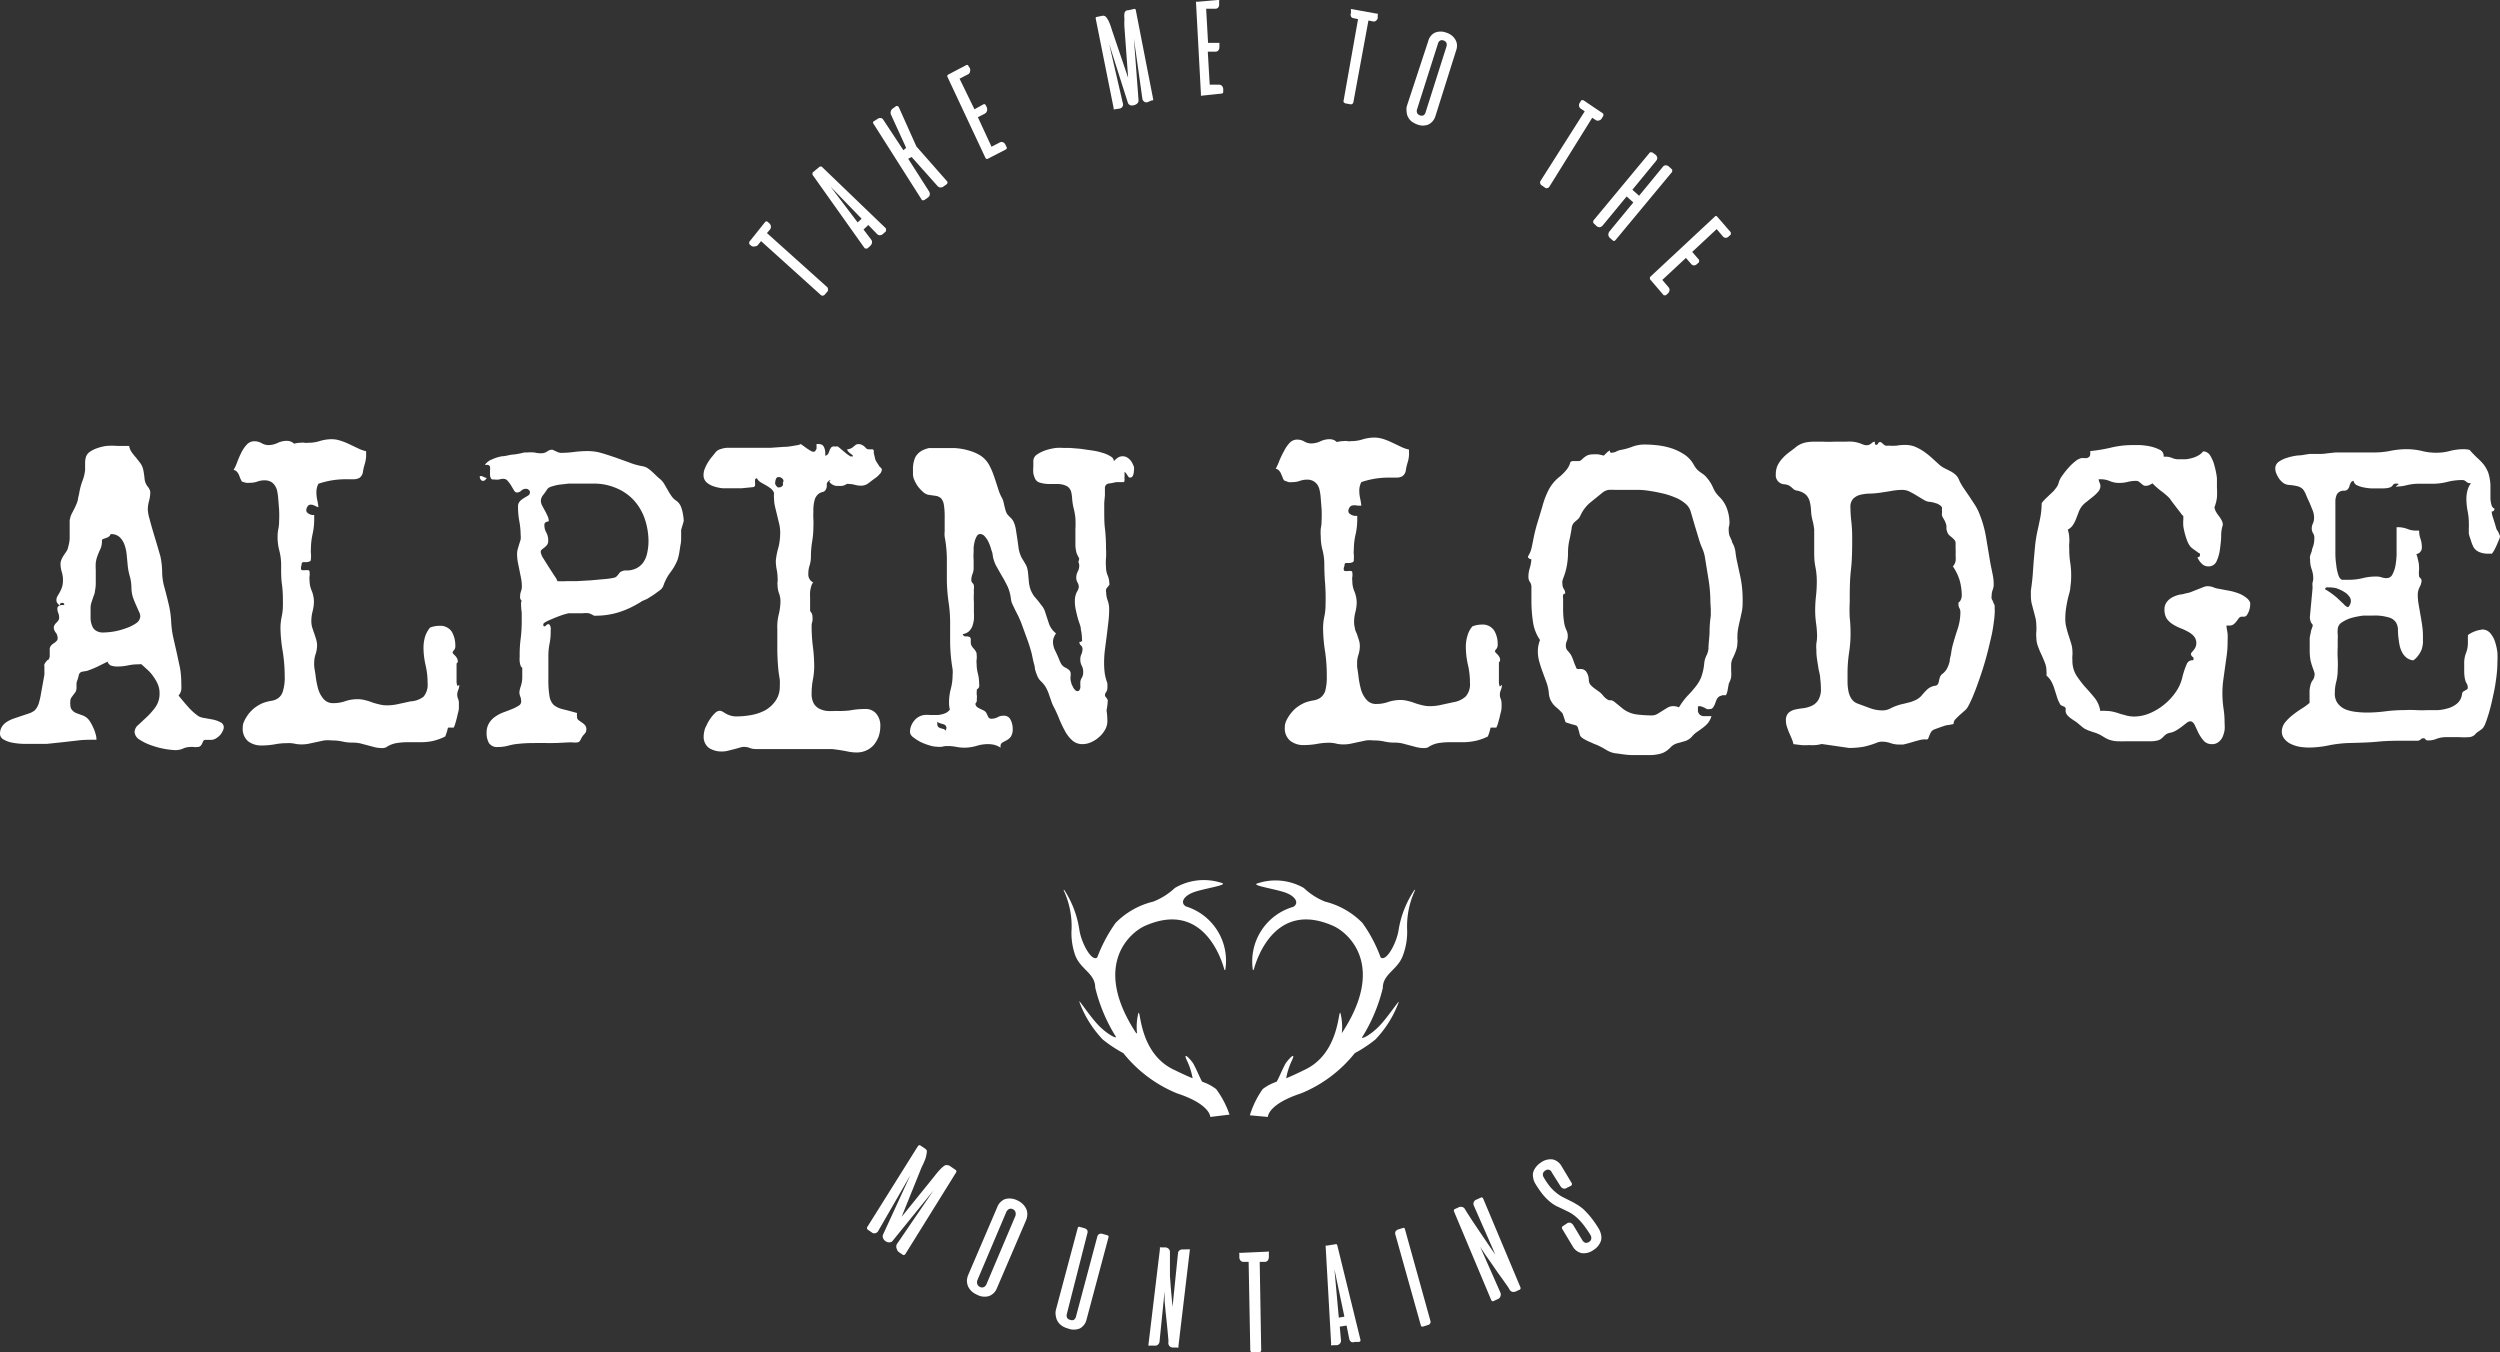 <svg xmlns="http://www.w3.org/2000/svg" viewBox="0 0 183 99"><rect x="0" y="0" width="183" height="99" fill="#333333" stroke="none"/><defs><style>.cls-1,.cls-2{fill:#fff;}.cls-1{fill-rule:evenodd;}</style></defs><title>Betriebe-logo-Alpin-lodge</title><g id="Ebene_2" data-name="Ebene 2"><g id="Ebene_1-2" data-name="Ebene 1"><path class="cls-1" d="M10.27,45.12a.82.82,0,0,0-.1-.35l-.22-.5c-.08-.18-.16-.37-.23-.58a2.53,2.53,0,0,1-.1-.67,3.22,3.22,0,0,0-.11-.81,4.36,4.36,0,0,1-.16-.8l-.07-.74a3.12,3.12,0,0,0-.15-.75,1.47,1.47,0,0,0-.36-.59.89.89,0,0,0-.68-.23.27.27,0,0,1-.11.17.42.42,0,0,1-.16.09l-.2.07a.29.29,0,0,0-.16.1.46.46,0,0,1,0,.14,1.26,1.26,0,0,1-.11.51c-.07.15-.14.31-.2.47a2.38,2.38,0,0,0-.14.54,5.07,5.07,0,0,0,0,.55c0,.16,0,.32,0,.47l0,.45a2.64,2.64,0,0,1-.06.6c0,.16-.08.32-.13.46l-.13.4a1.29,1.29,0,0,0-.06.4q0,.45,0,.78a1.59,1.59,0,0,0,.13.55.67.67,0,0,0,.29.33,1,1,0,0,0,.52.12,5.51,5.51,0,0,0,.68-.06A4.88,4.88,0,0,0,9.18,46a2.9,2.9,0,0,0,.77-.37A.66.66,0,0,0,10.27,45.12Zm6,8.46a1.23,1.23,0,0,1-.22.29,1.54,1.54,0,0,1-.29.21.75.75,0,0,1-.3.08h-.21l-.2,0a.18.18,0,0,0-.17.08l-.08.18a.62.62,0,0,1-.11.17.33.33,0,0,1-.26.09.77.77,0,0,1-.25,0,1.15,1.15,0,0,0-.26,0,1.24,1.24,0,0,0-.53.12,1.41,1.41,0,0,1-.54.11,5.53,5.53,0,0,1-.74-.08,6,6,0,0,1-1-.26,3.79,3.79,0,0,1-.88-.42.72.72,0,0,1-.38-.58.73.73,0,0,1,.29-.52l.63-.59a4.93,4.93,0,0,0,.63-.73,1.71,1.71,0,0,0,.28-1,1.63,1.63,0,0,0-.12-.62,2.88,2.88,0,0,0-.32-.57,2.79,2.79,0,0,0-.42-.49l-.46-.42a.61.61,0,0,0-.22,0,3.44,3.44,0,0,0-.78.08,4.13,4.13,0,0,1-.78.08,1.52,1.52,0,0,1-.42-.06.41.41,0,0,1-.28-.3l-.75.37a7.28,7.28,0,0,1-.77.31L6,49.17a.34.34,0,0,0-.16.1.38.38,0,0,0-.08.18,2.24,2.24,0,0,1-.1.35.74.74,0,0,0-.06.27v.27a.65.65,0,0,1-.07.31l-.16.21-.15.21a.45.45,0,0,0-.07.27.61.61,0,0,0,0,.24v.08A.52.52,0,0,0,5.3,52a.75.75,0,0,0,.29.2l.35.13a1.26,1.26,0,0,1,.33.15,1.13,1.13,0,0,1,.29.29,3.09,3.09,0,0,1,.24.44,2.07,2.07,0,0,1,.18.47,1.34,1.34,0,0,1,.08.4v.07H6.87c-.39,0-.77,0-1.15.05l-1.14.13-1.14.12c-.38,0-.76,0-1.15,0l-.59,0a4.9,4.9,0,0,1-.76-.08,1.91,1.91,0,0,1-.66-.23A.48.48,0,0,1,0,53.72a.94.94,0,0,1,.14-.52,1.13,1.13,0,0,1,.36-.36A2.4,2.4,0,0,1,1,52.6l.56-.19.54-.18A1.37,1.37,0,0,0,2.54,52a1.24,1.24,0,0,0,.29-.49A5.19,5.19,0,0,0,3,50.77L3.14,50l.11-.61,0-.19V49l0-.22a.28.28,0,0,1,0-.15,1,1,0,0,1,.23-.31l.11-.07s0-.07.05-.16v-.53a.43.43,0,0,1,.08-.28A.9.9,0,0,1,4,47.05l.15-.14a.25.25,0,0,0,.07-.19.7.7,0,0,0-.11-.38A.69.69,0,0,1,3.94,46,.37.37,0,0,1,4,45.74a.75.75,0,0,1,.14-.17.65.65,0,0,0,.13-.16.32.32,0,0,0,.06-.2,1,1,0,0,0-.06-.33.78.78,0,0,1-.07-.33.22.22,0,0,1,.08-.18.75.75,0,0,1,.18-.08l.17,0s.08,0,.08-.07a.16.16,0,0,0-.16-.09c-.12,0-.17.06-.17.19a.73.73,0,0,1-.18-.17.34.34,0,0,1-.07-.22.55.55,0,0,1,.07-.28l.17-.29a2.7,2.7,0,0,0,.17-.38,1.85,1.85,0,0,0,.07-.51,2,2,0,0,0-.09-.61,2.08,2.08,0,0,1-.09-.6.82.82,0,0,1,.07-.3,2.19,2.19,0,0,1,.16-.3l.19-.28A.93.93,0,0,0,5,40a2.36,2.36,0,0,0,.1-.61v-.63c0-.21,0-.42,0-.63a1.51,1.51,0,0,1,.18-.58l.2-.39.13-.29a3,3,0,0,0,.1-.32c0-.12.06-.27.09-.46a4.82,4.82,0,0,1,.22-.85,3,3,0,0,0,.21-.84c0-.22,0-.41,0-.57a1.67,1.67,0,0,1,.07-.41.73.73,0,0,1,.24-.32,2,2,0,0,1,.51-.27,3.44,3.44,0,0,1,.75-.19,4.85,4.85,0,0,1,.76,0c.29,0,.59,0,.89,0a1.18,1.18,0,0,0,.19.46,4,4,0,0,0,.32.4l.31.4a1.28,1.28,0,0,1,.21.46,5.57,5.57,0,0,1,.1.66,1.12,1.12,0,0,0,.24.61A.81.81,0,0,1,11,36a2.46,2.46,0,0,1-.09.67,2.32,2.32,0,0,0-.09.65,2.87,2.87,0,0,0,.12.64c.08.31.17.63.28,1l.3,1,.22.76a5.76,5.76,0,0,1,.13,1.18,4.34,4.34,0,0,0,.19,1.18q.16.6.3,1.2a6.88,6.88,0,0,1,.17,1.23,7.11,7.11,0,0,0,.15,1.14l.25,1.1.24,1.11a6.26,6.26,0,0,1,.1,1.16,3.83,3.83,0,0,1,0,.47.82.82,0,0,1-.2.42c.2.25.43.53.69.82a4.27,4.27,0,0,0,.76.69,1.26,1.26,0,0,0,.45.14l.61.11a2.17,2.17,0,0,1,.56.2.4.4,0,0,1,.24.37A.62.62,0,0,1,16.26,53.58Z"/><path class="cls-1" d="M33.62,50.13a1,1,0,0,1-.07.36.91.91,0,0,0-.08.37.75.75,0,0,0,.06.29.75.75,0,0,1,.06.29c0,.09,0,.21,0,.39s-.07.36-.11.55-.09.37-.14.54a1.61,1.61,0,0,1-.13.34h-.42a3.68,3.68,0,0,1-.2.65,4,4,0,0,1-.95.34,4.44,4.44,0,0,1-.84.08h-.91a5.17,5.17,0,0,0-.84.06,1.9,1.9,0,0,0-.78.31.67.67,0,0,1-.28.06,2.48,2.48,0,0,1-.54-.06l-.53-.14-.53-.14a2.48,2.48,0,0,0-.54-.06,3.44,3.44,0,0,1-.78-.08,3.59,3.59,0,0,0-.79-.08,2.59,2.59,0,0,0-.56,0l-.56.12-.56.12a2.59,2.59,0,0,1-.56.05,2.1,2.1,0,0,1-.51-.06A2.16,2.16,0,0,0,21,54.4a4.78,4.78,0,0,0-.92.09,5.62,5.62,0,0,1-.92.08,1.6,1.6,0,0,1-1-.31,1.2,1.2,0,0,1-.39-1,1,1,0,0,1,.11-.48,2.69,2.69,0,0,1,.69-.91,2.79,2.79,0,0,1,.68-.41,3.15,3.15,0,0,1,.62-.16,1.17,1.17,0,0,0,.5-.2.94.94,0,0,0,.34-.51,3.44,3.44,0,0,0,.13-1.12,11.5,11.5,0,0,0-.14-1.76A11.43,11.43,0,0,1,20.53,46a4.12,4.12,0,0,1,.09-.86,4.12,4.12,0,0,0,.09-.86c0-.5,0-1-.07-1.49s-.06-1-.06-1.47a4.15,4.15,0,0,0-.13-1,3.78,3.78,0,0,1-.13-1,2.78,2.78,0,0,1,.05-.58,2.6,2.6,0,0,0,.06-.56,8.51,8.51,0,0,0,0-.88l-.07-.88a3.81,3.81,0,0,0-.07-.47,1.08,1.08,0,0,0-.17-.41.81.81,0,0,0-.3-.28,1,1,0,0,0-.46-.1,1.54,1.54,0,0,0-.52.09,1.55,1.55,0,0,1-.53.09,1.45,1.45,0,0,1-.3,0l-.29-.08a1.36,1.36,0,0,1-.13-.24l-.1-.26a.91.91,0,0,0-.15-.23.41.41,0,0,0-.24-.13,3.72,3.72,0,0,0,.27-.59,7.17,7.17,0,0,1,.3-.69,2.39,2.39,0,0,1,.4-.58.74.74,0,0,1,.56-.24,1.07,1.07,0,0,1,.52.14,1,1,0,0,0,.51.14,1.61,1.61,0,0,0,.67-.16,1.57,1.57,0,0,1,.68-.15.77.77,0,0,1,.52.21,1.69,1.69,0,0,1,.48-.07.9.9,0,0,1,.28,0,.92.92,0,0,0,.28,0,2.7,2.7,0,0,0,.85-.13,3.07,3.07,0,0,1,.85-.13,2.08,2.08,0,0,1,.66.11,4.86,4.86,0,0,1,.63.25l.61.29a2.8,2.8,0,0,0,.63.23l0,.13v.25a2.63,2.63,0,0,1-.1.56,4,4,0,0,0-.13.55.63.63,0,0,1-.26.46.87.87,0,0,1-.44.1h-.49a6.43,6.43,0,0,0-1.07.08,6.18,6.18,0,0,0-1,.25,1.33,1.33,0,0,0-.15.63,2.64,2.64,0,0,0,.06.55,5.07,5.07,0,0,1,.09.54A2,2,0,0,1,23,37a.61.61,0,0,0-.28-.06.26.26,0,0,0-.21.14.48.48,0,0,0-.09.26.24.24,0,0,0,.07.18.66.66,0,0,0,.17.12.79.79,0,0,0,.22.06H23v.31a5,5,0,0,1-.12,1.09,5,5,0,0,0-.12,1.09,2,2,0,0,0,0,.34,1.24,1.24,0,0,1,0,.33c0,.13,0,.21-.11.24a.59.59,0,0,1-.23.05h-.23a.13.13,0,0,0-.11.14.15.15,0,0,0,0,.07.63.63,0,0,0-.05.21c0,.09,0,.15.1.17l.21,0a.78.78,0,0,1,.22,0c.07,0,.1.05.1.13a1,1,0,0,1,0,.3,1,1,0,0,0,0,.3,1.91,1.91,0,0,0,.16.78,2.18,2.18,0,0,1,.16.79,3,3,0,0,1-.1.72,2.82,2.82,0,0,0-.09.71,1.74,1.74,0,0,0,.06.45c.05.14.09.29.15.44l.14.43a1.76,1.76,0,0,1,.07.45,2.17,2.17,0,0,1-.1.62,1.88,1.88,0,0,0-.11.62,1.22,1.22,0,0,0,0,.22c0,.23.08.51.11.83a6.52,6.52,0,0,0,.18.9,2,2,0,0,0,.39.73.91.91,0,0,0,.74.31,2.57,2.57,0,0,0,.87-.15,2.83,2.83,0,0,1,.87-.14,2,2,0,0,1,.55.07,3.45,3.45,0,0,1,.52.16,5.26,5.26,0,0,0,.53.15,2.1,2.1,0,0,0,.56.07,3.55,3.55,0,0,0,.86-.1l.87-.19A1.69,1.69,0,0,0,31,51a1.35,1.35,0,0,0,.3-1,5.68,5.68,0,0,0-.15-1.32A5.83,5.83,0,0,1,31,47.41a3,3,0,0,1,.11-.79,2,2,0,0,1,.37-.68,1.87,1.87,0,0,1,.69-.13,1,1,0,0,1,.9.43,2,2,0,0,1,.26,1,.5.5,0,0,1-.1.36.26.26,0,0,0-.1.19s0,0,.06.08l.13.13a.83.83,0,0,1,.13.18.46.46,0,0,1,.06.23.16.16,0,0,1-.09.15l0,.4,0,.49c0,.16,0,.31,0,.45a.8.8,0,0,0,.07.32Z"/><path class="cls-1" d="M39.76,45.72v0Zm7.71-6a5.16,5.16,0,0,0-.28-1.76,3.94,3.94,0,0,0-.81-1.36,3.65,3.65,0,0,0-1.29-.88,4.13,4.13,0,0,0-1.68-.32H42.34l-.72,0-.7.08a3.52,3.52,0,0,0-.56.14.54.54,0,0,0-.31.2,4.37,4.37,0,0,1-.28.4.74.74,0,0,0-.18.42.88.88,0,0,0,.08.34l.2.37c.07.13.14.26.2.4a.86.86,0,0,1,.1.41.57.57,0,0,0-.22.07.19.19,0,0,0-.1.19A1.06,1.06,0,0,0,40,39a1.2,1.2,0,0,1,.13.55.52.52,0,0,1-.08.33,1.14,1.14,0,0,1-.19.19l-.19.15a.23.23,0,0,0-.09.19,1.15,1.15,0,0,0,.19.46l.42.67.42.65a1.08,1.08,0,0,1,.19.35,5.31,5.31,0,0,0,.68,0l.72,0,1.05-.06,1-.09a5,5,0,0,0,.65-.09.45.45,0,0,0,.26-.13l.15-.18a.4.4,0,0,1,.18-.16.63.63,0,0,1,.35-.07,1.61,1.61,0,0,0,.76-.17,1.34,1.34,0,0,0,.5-.44,1.79,1.79,0,0,0,.27-.65A4,4,0,0,0,47.47,39.69Zm2.39-.93v.52c0,.19,0,.39-.05.59l-.09.58a4.4,4.4,0,0,1-.12.49,3.87,3.87,0,0,1-.53.93,3.55,3.55,0,0,0-.52,1,.75.75,0,0,1-.24.3l-.45.33-.49.31L47,44a6.94,6.94,0,0,1-1.65.8,5.68,5.68,0,0,1-1.78.27h-.09a1.77,1.77,0,0,0-.38-.18,1.65,1.65,0,0,0-.43,0h-.54l-.52,0-.4.11c-.19.07-.4.14-.61.23s-.41.17-.57.25-.26.16-.26.21v.06c0,.07.05.1.07.1a.16.16,0,0,0,.14-.08.22.22,0,0,1,.15-.08.13.13,0,0,1,.12.07.48.48,0,0,1,.06.18.63.63,0,0,1,0,.19v.15a4.28,4.28,0,0,1-.09.87,4.91,4.91,0,0,0-.08.86v1.74A7.14,7.14,0,0,0,40.23,51a1.14,1.14,0,0,0,.31.61,1.66,1.66,0,0,0,.64.3l1.06.28a.82.82,0,0,0,0,.26.31.31,0,0,0,.1.26l.24.17a1,1,0,0,1,.23.19.45.45,0,0,1,.11.33.46.46,0,0,1-.15.34,1.29,1.29,0,0,0-.22.31,1.3,1.3,0,0,1-.1.18.24.24,0,0,1-.16.11,1.55,1.55,0,0,1-.42,0c-.46,0-.92.05-1.37.05H39.4c-.46,0-.92,0-1.36.05a4.07,4.07,0,0,0-.79.13,2.73,2.73,0,0,1-.81.11.7.7,0,0,1-.65-.29,1.45,1.45,0,0,1-.17-.74,1.3,1.3,0,0,1,.19-.73,1.54,1.54,0,0,1,.47-.48,2.69,2.69,0,0,1,.61-.31l.6-.23a2.9,2.9,0,0,0,.47-.24.35.35,0,0,0,.19-.32,1,1,0,0,0-.06-.34.84.84,0,0,1-.07-.35,2,2,0,0,1,.1-.41,2.16,2.16,0,0,0,.11-.71v-.32l0-.33a.28.28,0,0,1-.13-.18,1.36,1.36,0,0,1-.06-.29,1.73,1.73,0,0,1,0-.32v-.25a8.74,8.74,0,0,1,.08-1.14,10.57,10.57,0,0,0,.07-1.14c0-.24,0-.48,0-.71a5.39,5.39,0,0,1-.05-.71.18.18,0,0,1,.06-.15.35.35,0,0,1-.13-.3,1.23,1.23,0,0,1,.06-.39,1,1,0,0,0,.07-.38,3.05,3.05,0,0,0-.06-.6l-.12-.6-.12-.59a3.81,3.81,0,0,1-.05-.59,1.34,1.34,0,0,1,.05-.35l.1-.34.11-.35a1.44,1.44,0,0,0,0-.37,5.56,5.56,0,0,0-.1-1,5.58,5.58,0,0,1-.09-1,.57.57,0,0,1,.14-.44,1.22,1.22,0,0,1,.29-.23l.3-.18a.27.27,0,0,0,.14-.25.21.21,0,0,0-.1-.18.27.27,0,0,0-.18-.07.51.51,0,0,0-.35.13.45.45,0,0,1-.33.14c-.08,0-.15-.06-.21-.16l-.2-.34a2.7,2.7,0,0,0-.25-.34.4.4,0,0,0-.32-.16,1.13,1.13,0,0,0-.32.05,1.22,1.22,0,0,1-.32,0c-.15,0-.24,0-.28-.1a.55.55,0,0,1-.06-.28v-.3a1.18,1.18,0,0,0,0-.25.2.2,0,0,0-.21-.14l-.17,0a1.18,1.18,0,0,1,.54-.41,3.18,3.18,0,0,1,.7-.22c.24,0,.5-.09.75-.12a4.16,4.16,0,0,0,.69-.11l.21-.05h.21a3.15,3.15,0,0,1,.52,0,2.05,2.05,0,0,0,.49.06.77.77,0,0,0,.45-.13.59.59,0,0,1,.39-.13l.31.14a.75.75,0,0,0,.3.09,7.63,7.63,0,0,0,1-.07,7.73,7.73,0,0,1,1-.06,3.43,3.43,0,0,1,1,.15c.32.09.64.2,1,.32l1,.36a4.86,4.86,0,0,0,1,.28,1,1,0,0,1,.34.13,2.51,2.51,0,0,1,.32.25l.32.3a3,3,0,0,0,.28.25,1.44,1.44,0,0,1,.32.38l.25.43a4.28,4.28,0,0,0,.26.42,1.23,1.23,0,0,0,.36.36,1,1,0,0,1,.32.38,2.41,2.41,0,0,1,.16.54,3.7,3.7,0,0,1,.07.57ZM35.63,35l-.12.14a.24.24,0,0,1-.15.06.2.2,0,0,1-.17-.09.37.37,0,0,1-.07-.2l0,0v-.06l.09,0a.37.37,0,0,1,.22.08A1.29,1.29,0,0,1,35.63,35Z"/><path class="cls-1" d="M57.3,35.34a.21.21,0,0,0,0-.27.38.38,0,0,0-.29-.15.21.21,0,0,0-.22.17.91.91,0,0,0-.05.31.34.34,0,0,0,.08.16.57.57,0,0,0,.11.11.19.19,0,0,0,.13,0,.24.24,0,0,0,.17-.06.3.3,0,0,0,.09-.13A.5.5,0,0,0,57.3,35.34Zm7.25-1a.47.47,0,0,1-.1.3,3.25,3.25,0,0,1-.26.27l-.32.23-.26.2a.87.87,0,0,1-.59.21,1.56,1.56,0,0,1-.44-.06,1.61,1.61,0,0,0-.44-.06.24.24,0,0,0-.16,0,.85.85,0,0,1-.37.14h-.37a.67.67,0,0,1-.32-.11c-.12-.07-.2-.15-.21-.23l.11-.11a.49.49,0,0,0-.22.14.35.35,0,0,0-.08.16l0,.2a.58.58,0,0,1-.07.21.31.31,0,0,1-.22.18.79.79,0,0,0-.31.14.91.91,0,0,0-.27.38,2.91,2.91,0,0,0-.11.93,5.12,5.12,0,0,0,0,.56,4.89,4.89,0,0,1,0,.54,6.38,6.38,0,0,1-.09,1.08,6.71,6.71,0,0,0-.09,1.1,2.18,2.18,0,0,1-.09.63,1.91,1.91,0,0,0-.1.64.65.65,0,0,0,.38.64c-.07,0-.12.11-.16.24a2.38,2.38,0,0,0-.09.42,3.87,3.87,0,0,0,0,.45v.7l0,.21a.23.23,0,0,0,.06.14.45.45,0,0,1,.11.31,1.41,1.41,0,0,1,0,.35,1.07,1.07,0,0,0-.06.35,12.12,12.12,0,0,0,.09,1.48,12,12,0,0,1,.1,1.47,5.21,5.21,0,0,1-.1,1,5.39,5.39,0,0,0-.09,1,1.48,1.48,0,0,0,.14.69,1,1,0,0,0,.39.4,1.73,1.73,0,0,0,.57.18,4.73,4.73,0,0,0,.67,0A6.68,6.68,0,0,0,62.23,52a5.64,5.64,0,0,1,1.08-.1,1,1,0,0,1,.83.34,1.34,1.34,0,0,1,.3.9,2.37,2.37,0,0,1-.12.76,2.21,2.21,0,0,1-.35.62,1.62,1.62,0,0,1-.55.41,1.66,1.66,0,0,1-.72.15,3.21,3.21,0,0,1-.65-.07,11.63,11.63,0,0,0-1.16-.18c-.39,0-.78,0-1.19,0l-1,0-1,0-1.2,0h-1.2a1.16,1.16,0,0,1-.42-.08,1.19,1.19,0,0,0-.41-.08,1.05,1.05,0,0,0-.33.06l-.4.11-.44.11a1.89,1.89,0,0,1-.47.06,1.73,1.73,0,0,1-.92-.25,1,1,0,0,1-.4-.87,1.58,1.58,0,0,1,.05-.38,1,1,0,0,1,.14-.37A2.67,2.67,0,0,1,52,52.6a2.3,2.3,0,0,1,.34-.4.53.53,0,0,1,.33-.17.43.43,0,0,1,.22.06l.25.15a1.72,1.72,0,0,0,.33.14,1.44,1.44,0,0,0,.45.06,5.87,5.87,0,0,0,1.08-.1A3.57,3.57,0,0,0,56,52a2.35,2.35,0,0,0,.77-.7,1.79,1.79,0,0,0,.31-1.08,3.59,3.59,0,0,0,0-.47L57,49.24c-.06-.52-.09-1.05-.1-1.58v-1.6A3.75,3.75,0,0,1,57,45a4.32,4.32,0,0,0,.13-1,1.66,1.66,0,0,0-.11-.58,1.72,1.72,0,0,1-.1-.55.9.9,0,0,1,0-.28,1.26,1.26,0,0,0,0-.28,3.3,3.3,0,0,0-.07-.64,3.36,3.36,0,0,1-.06-.63A5.44,5.44,0,0,1,57,40a4.68,4.68,0,0,0,.11-1,2.73,2.73,0,0,0-.07-.64l-.15-.62-.15-.62a2.72,2.72,0,0,1-.08-.63,2,2,0,0,1,0-.41.76.76,0,0,0-.25-.33,3,3,0,0,0-.35-.23l-.37-.21a.74.74,0,0,1-.28-.3.14.14,0,0,0-.14.11,1.42,1.42,0,0,0,0,.22,1.6,1.6,0,0,1,0,.21.18.18,0,0,1-.17.11l-.81.08-.82,0-.57,0a2.87,2.87,0,0,1-.66-.14,1.53,1.53,0,0,1-.53-.3.71.71,0,0,1-.21-.55,1.19,1.19,0,0,1,.09-.44,2.82,2.82,0,0,1,.23-.46,3.36,3.36,0,0,1,.31-.43l.29-.36a.82.82,0,0,1,.31-.18,2,2,0,0,1,.46-.1l.54,0h1.77l.89,0,1-.07c.32,0,.6-.06.84-.1s.36-.07.37-.11a1.52,1.52,0,0,1,.21.14l.26.19.27.17a.47.47,0,0,0,.2.07.17.17,0,0,0,.14-.06l.09-.16a1.33,1.33,0,0,0,0-.19v-.16h.1c.22,0,.36.06.43.2a1,1,0,0,1,.11.46v.2a.34.34,0,0,0,.21-.14,1.22,1.22,0,0,0,.1-.24,1,1,0,0,1,.11-.21.27.27,0,0,1,.23-.09l.17,0h.1l.5.42a2.45,2.45,0,0,0,.29.22l.13.09h0l.11,0h.08a.15.15,0,0,0-.07-.12l-.14-.11a1,1,0,0,1-.15-.14.25.25,0,0,1-.06-.16.51.51,0,0,0,.27-.06.57.57,0,0,0,.18-.12l.15-.12a.33.33,0,0,1,.21-.07.56.56,0,0,1,.29.07.83.83,0,0,1,.17.12l.13.13a.23.23,0,0,0,.16.06h.13l.12,0a.12.12,0,0,1,.13.09l0,.17.08.35a.65.65,0,0,0,.07.21,1.3,1.3,0,0,0,.11.19l.18.28A.39.39,0,0,1,64.55,34.34Z"/><path class="cls-1" d="M69.28,53.3a.28.28,0,0,0-.07-.2A.4.4,0,0,0,69,53l-.22-.07a.34.34,0,0,1-.17-.11l0,.08V53a.31.31,0,0,0,.07.21.49.49,0,0,0,.19.1l.21.06a.66.66,0,0,1,.17.12l0-.09ZM83,34.49a.89.89,0,0,1-.06.3.23.23,0,0,1-.23.17.15.15,0,0,1-.11-.06l-.09-.14-.09-.13a.26.26,0,0,0-.11-.08,3.15,3.15,0,0,1,0,.44.8.8,0,0,1,0,.22s0,.07-.08.08h-.1l-.22,0-.21,0a4.32,4.32,0,0,1-.5.1.32.32,0,0,0-.32.34l0,.53-.05.54v.53c0,.48,0,1,.06,1.42a13.24,13.24,0,0,1,.07,1.42,5.06,5.06,0,0,1,0,.68,3.82,3.82,0,0,0,0,.68,1.52,1.52,0,0,0,.12.59,1.48,1.48,0,0,1,.12.55.21.21,0,0,1,0,.15l-.11.14a.66.66,0,0,0-.12.17.46.46,0,0,0,0,.21,1.83,1.83,0,0,0,.11.61,1.83,1.83,0,0,1,.11.61,7.89,7.89,0,0,1-.06,1l-.12,1-.13,1a7.77,7.77,0,0,0-.06,1,5.74,5.74,0,0,0,.05.74,3.74,3.74,0,0,0,.19.71l0,.16a.55.55,0,0,1,0,.17.53.53,0,0,1-.09.32.42.42,0,0,0-.09.22.3.3,0,0,0,.09.18.62.62,0,0,1,.12.2A5.07,5.07,0,0,1,81,52a5.54,5.54,0,0,1,.06.78,1.27,1.27,0,0,1-.16.62,2,2,0,0,1-.42.53,2.16,2.16,0,0,1-.59.39,1.52,1.52,0,0,1-.66.15,1.09,1.09,0,0,1-.76-.29,2.53,2.53,0,0,1-.53-.7,8.65,8.65,0,0,1-.41-.87c-.12-.3-.24-.56-.35-.78a2.86,2.86,0,0,1-.23-.52l-.17-.49a2.91,2.91,0,0,0-.21-.48,2.14,2.14,0,0,0-.36-.46,1.06,1.06,0,0,1-.29-.43,3,3,0,0,1-.17-.53c0-.19-.08-.37-.12-.56l-.11-.52a12,12,0,0,0-.37-1.16l-.42-1.15-.18-.41-.23-.45-.21-.44a1.29,1.29,0,0,1-.11-.39,3.13,3.13,0,0,0-.24-.9c-.13-.26-.26-.52-.41-.76l-.42-.74a2.51,2.51,0,0,1-.27-.84c0-.1-.06-.24-.11-.4a3,3,0,0,0-.18-.5,1.68,1.68,0,0,0-.28-.43.46.46,0,0,0-.33-.18.29.29,0,0,0-.26.16,1.58,1.58,0,0,0-.15.37,3.39,3.39,0,0,0-.08.44l0,.32a4.08,4.08,0,0,0,0,.61q0,.3,0,.6a1.12,1.12,0,0,1-.09.44,1.25,1.25,0,0,0-.08.42.32.32,0,0,0,.09.23.3.3,0,0,1,.1.21.85.85,0,0,1,0,.23,1,1,0,0,0,0,.24,6,6,0,0,0,0,.74q0,.36,0,.72a4.53,4.53,0,0,1,0,.52,2.35,2.35,0,0,1-.11.49,1.07,1.07,0,0,1-.26.39.93.93,0,0,1-.45.2.24.24,0,0,0,.15.16.67.67,0,0,0,.19,0l.18.05s.07.07.07.17V47a.54.54,0,0,0,.06.27,1,1,0,0,0,.15.2,1.3,1.3,0,0,1,.15.2.39.39,0,0,1,.07.25,1.39,1.39,0,0,1,0,.35,1.26,1.26,0,0,0,0,.33,2.74,2.74,0,0,0,.09.7,2.74,2.74,0,0,1,.09.7.88.88,0,0,1,0,.28.25.25,0,0,1-.09.13l-.08.07s0,0,0,.11a1.26,1.26,0,0,0,0,.28.82.82,0,0,1,0,.28,1.1,1.1,0,0,1,0,.18.42.42,0,0,1-.1.17.32.32,0,0,0,.12.25,1.08,1.08,0,0,0,.24.14l.27.13a.46.46,0,0,1,.2.23l.12.25a.25.25,0,0,0,.23.11,1,1,0,0,0,.45-.11.81.81,0,0,1,.43-.11.52.52,0,0,1,.52.31,1.43,1.43,0,0,1,.15.64,1,1,0,0,1-.14.59.94.94,0,0,1-.31.26l-.3.16a.3.3,0,0,0-.14.29v.09a1.52,1.52,0,0,0-.43-.2,1.84,1.84,0,0,0-.47-.06,2.8,2.8,0,0,0-.86.13,3.27,3.27,0,0,1-.87.13,3.18,3.18,0,0,1-.62-.06,3.18,3.18,0,0,0-.62-.06,1.33,1.33,0,0,0-.4.05,1.75,1.75,0,0,1-.4,0,2,2,0,0,1-.54-.1,4.34,4.34,0,0,1-.65-.25,3.36,3.36,0,0,1-.54-.35.53.53,0,0,1-.23-.36,1.32,1.32,0,0,1,.29-.82,1.15,1.15,0,0,1,.73-.44,2.36,2.36,0,0,1,.48,0l.53,0a2,2,0,0,0,.5-.11.84.84,0,0,0,.39-.29,2,2,0,0,1-.06-.52,3.86,3.86,0,0,1,.13-1,3.93,3.93,0,0,0,.13-1,2.32,2.32,0,0,0,0-.44,12.2,12.2,0,0,1-.18-2.09l0-.62v-.61a10,10,0,0,0-.11-1.55,13.3,13.3,0,0,1-.13-1.56c0-.55,0-1.1,0-1.63a9.09,9.09,0,0,0-.16-1.63,1.9,1.9,0,0,1,0-.4v-1a5.54,5.54,0,0,0-.06-.95.94.94,0,0,0-.2-.46.76.76,0,0,0-.37-.18l-.56-.08a.83.83,0,0,1-.38-.2,2.77,2.77,0,0,1-.37-.39,2.48,2.48,0,0,1-.27-.47,1.1,1.1,0,0,1-.11-.44V34.4a2.11,2.11,0,0,1,.17-.93,1.23,1.23,0,0,1,.48-.48A2,2,0,0,1,68,32.8c.27,0,.57,0,.89,0s.65,0,1,0a4.65,4.65,0,0,1,1,.17,3.35,3.35,0,0,1,.87.37,1.93,1.93,0,0,1,.63.67,4.66,4.66,0,0,1,.28.6c.08.21.15.42.22.63l.2.62a3.2,3.2,0,0,0,.26.6,1.45,1.45,0,0,1,.11.29l.07.32.08.3a1,1,0,0,0,.13.28,2.77,2.77,0,0,0,.24.25,1.08,1.08,0,0,1,.21.28,2.28,2.28,0,0,1,.18.63l.1.65.09.65a2.31,2.31,0,0,0,.18.62,2,2,0,0,0,.17.3l.14.24a1.45,1.45,0,0,1,.12.25,2.33,2.33,0,0,1,.08.37l.06.66a2.37,2.37,0,0,0,.14.64,2.55,2.55,0,0,0,.23.43L76,44l.3.39a1.32,1.32,0,0,1,.21.43l.28.85a1.52,1.52,0,0,0,.51.69,2.11,2.11,0,0,0-.16.3.87.87,0,0,0-.06.32,1.45,1.45,0,0,0,.15.63c.1.2.19.4.27.59a3.11,3.11,0,0,0,.18.4.72.72,0,0,0,.33.28,1.19,1.19,0,0,1,.27.19.38.38,0,0,1,.09.18,1.62,1.62,0,0,1,0,.23,1,1,0,0,0,0,.32,1.23,1.23,0,0,0,.06.22c0,.09.07.17.11.26a.71.71,0,0,0,.15.22.26.26,0,0,0,.19.09.14.14,0,0,0,.13-.07.59.59,0,0,0,.07-.16,1.06,1.06,0,0,0,0-.19V50a.66.66,0,0,1,.11-.39.74.74,0,0,0,.1-.4,1,1,0,0,0-.1-.47.9.9,0,0,1-.11-.46.83.83,0,0,1,.08-.39,1,1,0,0,0,.08-.38.35.35,0,0,0-.11-.26.27.27,0,0,1-.11-.21.05.05,0,0,1,0-.06l.09,0,.09-.05a.23.23,0,0,0,0-.14,3.29,3.29,0,0,0-.08-.71c0-.22-.11-.45-.18-.68s-.13-.47-.18-.71a2.81,2.81,0,0,1-.08-.71,1.44,1.44,0,0,1,.14-.64,1,1,0,0,0,.15-.36.68.68,0,0,0-.1-.35.74.74,0,0,1-.09-.36,1,1,0,0,1,.11-.43.92.92,0,0,0,.11-.43.58.58,0,0,0-.06-.26L79,40.89l-.14-.28a.92.92,0,0,1-.09-.28,2.31,2.31,0,0,1-.05-.46V38.73a6.85,6.85,0,0,0,0-.79,4.59,4.59,0,0,0-.14-.78,4.42,4.42,0,0,1-.1-.66,2.58,2.58,0,0,0-.08-.53.72.72,0,0,0-.28-.37,1.44,1.44,0,0,0-.67-.17l-.66,0a2.53,2.53,0,0,1-.67-.1.55.55,0,0,1-.33-.25,1.52,1.52,0,0,1-.15-.44,2.7,2.7,0,0,1,0-.49v-.4a.58.58,0,0,1,.27-.48,2.64,2.64,0,0,1,.63-.31,4.05,4.05,0,0,1,.75-.17,3.73,3.73,0,0,1,.58,0h.46l.74.06.84.12a4.49,4.49,0,0,1,.8.18,2.17,2.17,0,0,1,.59.26.43.43,0,0,1,.24.35,1.2,1.2,0,0,1,.29-.26.61.61,0,0,1,.36-.1.58.58,0,0,1,.35.11,1,1,0,0,1,.29.29,2.32,2.32,0,0,1,.18.39A1.31,1.31,0,0,1,83,34.49Z"/><path class="cls-1" d="M109.94,50.13a1,1,0,0,1-.07.36.91.91,0,0,0-.08.37.75.75,0,0,0,.06.29.75.75,0,0,1,.06.29,2.41,2.41,0,0,1,0,.39c0,.18-.07.36-.11.55s-.09.37-.14.54a1.61,1.61,0,0,1-.13.34h-.42a3.68,3.68,0,0,1-.2.65,3.8,3.8,0,0,1-1,.34,4.44,4.44,0,0,1-.84.08h-.91a5.17,5.17,0,0,0-.84.06,1.9,1.9,0,0,0-.78.31.67.67,0,0,1-.28.06,2.48,2.48,0,0,1-.54-.06l-.53-.14-.53-.14a2.48,2.48,0,0,0-.54-.06,3.44,3.44,0,0,1-.78-.08,3.53,3.53,0,0,0-.79-.08,2.59,2.59,0,0,0-.56,0l-.56.12-.56.12a2.59,2.59,0,0,1-.56.05,2.1,2.1,0,0,1-.51-.06,2.1,2.1,0,0,0-.51-.06,4.78,4.78,0,0,0-.92.09,5.62,5.62,0,0,1-.92.08,1.55,1.55,0,0,1-1-.31,1.17,1.17,0,0,1-.4-1,1.06,1.06,0,0,1,.11-.48,2.83,2.83,0,0,1,.69-.91,3,3,0,0,1,.68-.41,3.34,3.34,0,0,1,.62-.16,1.27,1.27,0,0,0,.51-.2A1.06,1.06,0,0,0,97,50.6a3.81,3.81,0,0,0,.12-1.12A11.5,11.5,0,0,0,97,47.72,11.43,11.43,0,0,1,96.85,46a4.12,4.12,0,0,1,.09-.86,4.12,4.12,0,0,0,.09-.86A14.72,14.72,0,0,0,97,42.74q-.06-.74-.06-1.47a4.15,4.15,0,0,0-.13-1,3.78,3.78,0,0,1-.13-1,3.68,3.68,0,0,1,0-.58,2.6,2.6,0,0,0,.06-.56,8.51,8.51,0,0,0,0-.88l-.07-.88a3.81,3.81,0,0,0-.07-.47,1.25,1.25,0,0,0-.16-.41.93.93,0,0,0-.31-.28.92.92,0,0,0-.46-.1,1.54,1.54,0,0,0-.52.09,1.55,1.55,0,0,1-.53.09,1.53,1.53,0,0,1-.3,0L94,35.17a.9.9,0,0,1-.12-.24l-.11-.26a.91.91,0,0,0-.15-.23.41.41,0,0,0-.24-.13,3.72,3.72,0,0,0,.27-.59A7.17,7.17,0,0,1,94,33a2.39,2.39,0,0,1,.4-.58.74.74,0,0,1,.56-.24,1,1,0,0,1,.52.14,1,1,0,0,0,.51.14,1.57,1.57,0,0,0,.67-.16,1.57,1.57,0,0,1,.68-.15.75.75,0,0,1,.52.21,1.69,1.69,0,0,1,.48-.07.86.86,0,0,1,.28,0,.92.92,0,0,0,.28,0,2.7,2.7,0,0,0,.85-.13,3.07,3.07,0,0,1,.85-.13,2.19,2.19,0,0,1,.67.11,4.73,4.73,0,0,1,.62.25l.61.29a2.71,2.71,0,0,0,.64.23l0,.13v.25a2.13,2.13,0,0,1-.1.56,4,4,0,0,0-.13.55.63.63,0,0,1-.26.46.84.84,0,0,1-.44.1h-.49a6.43,6.43,0,0,0-1.07.08,6.18,6.18,0,0,0-1,.25,1.33,1.33,0,0,0-.15.63,2.64,2.64,0,0,0,.06.55,5.07,5.07,0,0,1,.09.54A1.58,1.58,0,0,1,99.3,37,.68.68,0,0,0,99,37a.29.29,0,0,0-.21.14.48.48,0,0,0-.09.26.24.24,0,0,0,.07.18.57.57,0,0,0,.18.12.73.73,0,0,0,.21.06h.19l0,.31a5,5,0,0,1-.13,1.09,5,5,0,0,0-.12,1.09,1.32,1.32,0,0,0,0,.34,1.84,1.84,0,0,1,0,.33c0,.13,0,.21-.11.24a.59.59,0,0,1-.23.05h-.23a.13.13,0,0,0-.11.14.14.14,0,0,0,0,.07.48.48,0,0,0-.06.21c0,.09,0,.15.1.17l.22,0a.71.71,0,0,1,.21,0c.07,0,.1.05.1.13a1,1,0,0,1,0,.3,1,1,0,0,0,0,.3,1.91,1.91,0,0,0,.16.78,2.18,2.18,0,0,1,.16.79,3,3,0,0,1-.1.72,2.82,2.82,0,0,0-.09.71,1.74,1.74,0,0,0,.06.45c0,.14.09.29.15.44l.14.43a1.41,1.41,0,0,1,.07.45,2.17,2.17,0,0,1-.1.62,1.87,1.87,0,0,0-.1.62s0,.12,0,.22.08.51.11.83a6.52,6.52,0,0,0,.18.9,1.91,1.91,0,0,0,.4.73.89.89,0,0,0,.73.31,2.57,2.57,0,0,0,.87-.15,2.83,2.83,0,0,1,.87-.14,2,2,0,0,1,.55.07,3.56,3.56,0,0,1,.53.16,5.08,5.08,0,0,0,.52.15,2.1,2.1,0,0,0,.56.07,3.55,3.55,0,0,0,.86-.1l.87-.19a1.69,1.69,0,0,0,.91-.43,1.35,1.35,0,0,0,.3-1,5.68,5.68,0,0,0-.15-1.32,5.83,5.83,0,0,1-.15-1.33,2.66,2.66,0,0,1,.12-.79,1.79,1.79,0,0,1,.36-.68,1.87,1.87,0,0,1,.69-.13,1,1,0,0,1,.9.43,1.89,1.89,0,0,1,.26,1,.5.5,0,0,1-.1.36.26.26,0,0,0-.1.19s0,0,.06.08l.13.13a.83.83,0,0,1,.13.18.46.46,0,0,1,.06.23.16.16,0,0,1-.09.15V49l0,.49c0,.16,0,.31,0,.45a.8.8,0,0,0,.07.32Z"/><path class="cls-1" d="M125.2,44.06a10.36,10.36,0,0,0-.14-1.67l-.27-1.66a2.79,2.79,0,0,0-.18-.58,5.2,5.2,0,0,1-.21-.55l-.33-1.09-.32-1.09a1.2,1.2,0,0,0-.41-.58,2.61,2.61,0,0,0-.71-.42,5.55,5.55,0,0,0-.87-.29c-.32-.07-.62-.14-.91-.18a6.31,6.31,0,0,0-.8-.09c-.25,0-.44,0-.56,0l.19,0-.16,0q-.33,0-.63,0t-.63,0a4.41,4.41,0,0,0-.52,0,.94.94,0,0,0-.45.21l-.9.73a2.71,2.71,0,0,0-.7.93.8.8,0,0,1-.19.28l-.19.16a1,1,0,0,0-.17.19.81.81,0,0,0-.1.35c-.05.29-.1.58-.17.87a4.14,4.14,0,0,0-.09.87,5.62,5.62,0,0,1-.08.92,4.62,4.62,0,0,1-.25.9l-.08.23a.54.54,0,0,0,0,.22.69.69,0,0,0,.1.39.53.53,0,0,1,.1.28s0,.06,0,.07l-.08,0a.25.25,0,0,0-.07.09.94.94,0,0,0,0,.28v.89a6.54,6.54,0,0,0,.08.89,2.13,2.13,0,0,0,.15.49,1,1,0,0,1,.11.49.78.78,0,0,1-.07.33.84.84,0,0,0-.07.35.53.53,0,0,0,.11.34,2.47,2.47,0,0,1,.24.29,2.26,2.26,0,0,1,.15.31l.13.36.12.28c0,.08.08.12.13.12a.16.16,0,0,0,.1,0l.1,0a.49.49,0,0,1,.45.26,1.06,1.06,0,0,1,.15.52.61.61,0,0,0,.11.36,1.76,1.76,0,0,0,.28.26l.33.24a1.35,1.35,0,0,1,.28.25,1.38,1.38,0,0,0,.3.3.7.7,0,0,0,.19.1l.17,0a.71.71,0,0,1,.21.11l.32.26.33.27a2.13,2.13,0,0,0,1,.4,10.13,10.13,0,0,0,1.09.07.84.84,0,0,0,.41-.11l.37-.23.39-.24a.88.88,0,0,1,.43-.1,1,1,0,0,1,.39.09,5.06,5.06,0,0,1,.63-.85,7.44,7.44,0,0,0,.55-.62,3,3,0,0,0,.43-.69,4,4,0,0,0,.24-1.07,1.67,1.67,0,0,1,.15-.54,1.43,1.43,0,0,0,.16-.52c0-.4.07-.81.08-1.21a8.31,8.31,0,0,1,.09-1.21l0-.48Zm2.36.11a3.08,3.08,0,0,1-.06.61l-.13.59c-.05.2-.09.39-.13.6a3.05,3.05,0,0,0-.06.6,1.64,1.64,0,0,0,0,.23,1,1,0,0,1,0,.24,1.8,1.8,0,0,1-.1.57,4.93,4.93,0,0,1-.22.53,1.16,1.16,0,0,0-.14.47l0,.48a2.61,2.61,0,0,1,0,.48,1.6,1.6,0,0,1-.17.46l-.08.44a1.39,1.39,0,0,1-.13.42s0,0-.08,0l-.16,0-.19.06a.49.49,0,0,0-.18.14.68.68,0,0,0-.11.21l-.1.27a1.38,1.38,0,0,1-.14.24.26.26,0,0,1-.21.09.43.43,0,0,1-.23,0l-.2-.11-.21-.08a.41.41,0,0,0-.24,0s0,.06,0,.14a1.77,1.77,0,0,0,0,.23.49.49,0,0,0,.13.23.47.47,0,0,0,.36.11l.25,0,.25,0a1.49,1.49,0,0,1-.27.52,2.28,2.28,0,0,1-.36.33l-.4.29a1.74,1.74,0,0,0-.41.37,1.15,1.15,0,0,1-.47.31l-.53.15a1.15,1.15,0,0,0-.5.26,2.26,2.26,0,0,1-.32.29,1.37,1.37,0,0,1-.47.23,3.06,3.06,0,0,1-.93.1c-.39,0-.77,0-1.15,0s-.76-.07-1.14-.12a1.51,1.51,0,0,1-.43-.1,1.77,1.77,0,0,1-.31-.15l-.29-.17-.36-.18-.28-.11-.33-.15a2.39,2.39,0,0,1-.32-.16,1.14,1.14,0,0,1-.23-.15.41.41,0,0,1-.14-.21l-.06-.24-.07-.24a.33.33,0,0,0-.14-.19L115,53l-.4-.13-.11-.33-.11-.32q-.19-.21-.36-.36a2.16,2.16,0,0,1-.31-.29,1.74,1.74,0,0,1-.22-.35,1.54,1.54,0,0,1-.12-.54,3.24,3.24,0,0,0-.18-.76l-.27-.73c-.09-.25-.17-.49-.24-.74a2.92,2.92,0,0,1-.11-.77,2.22,2.22,0,0,1,.16-.83,3.11,3.11,0,0,1-.52-1.36,10.17,10.17,0,0,1-.11-1.47V43a.66.66,0,0,0-.11-.4.61.61,0,0,1-.11-.36,2.05,2.05,0,0,1,.1-.65,3.4,3.4,0,0,0,.12-.65.3.3,0,0,1-.25-.15l0-.06a2.62,2.62,0,0,0,.17-.33,1.9,1.9,0,0,0,.09-.29l.06-.28.07-.35a11.88,11.88,0,0,1,.3-1.21l.36-1.19a6,6,0,0,1,.46-1.22,3,3,0,0,1,.85-1,3.88,3.88,0,0,0,.45-.46,1.4,1.4,0,0,0,.29-.57.35.35,0,0,1,.16-.08h.29l.2,0a.54.54,0,0,0,.18-.1,1.75,1.75,0,0,1,.38-.3,1,1,0,0,1,.46-.09,2.56,2.56,0,0,1,.39,0l.39.09.21-.21a1,1,0,0,1,.24-.17v0a.5.5,0,0,0,0,.12.11.11,0,0,0,.1.05.8.8,0,0,0,.36-.09,1.18,1.18,0,0,1,.36-.12,4.42,4.42,0,0,0,.84-.24,2.55,2.55,0,0,1,.86-.15,8.74,8.74,0,0,1,1,.06,5.35,5.35,0,0,1,1,.22,4.1,4.1,0,0,1,.94.46,2.13,2.13,0,0,1,.69.77,1.91,1.91,0,0,0,.23.32,2.12,2.12,0,0,0,.24.2l.23.16a1.36,1.36,0,0,1,.24.24,2.83,2.83,0,0,1,.45.71,2,2,0,0,0,.47.69,2.29,2.29,0,0,1,.56.88,3.12,3.12,0,0,1,.18,1,1.26,1.26,0,0,1-.05.33,1.34,1.34,0,0,0,0,.35.89.89,0,0,0,.06.31l.16.35c0,.12.11.25.16.38a2.66,2.66,0,0,1,.1.38,6.85,6.85,0,0,0,.13.79l.17.79a9,9,0,0,1,.18,1A9.39,9.39,0,0,1,127.56,44.17Z"/><path class="cls-1" d="M143.6,43.61a4.09,4.09,0,0,0-.16-1.15,3.67,3.67,0,0,0-.49-1,.81.81,0,0,0,.2-.39,2.25,2.25,0,0,0,0-.44,3.39,3.39,0,0,0,0-.45c0-.15,0-.3,0-.44a.32.32,0,0,0-.08-.21,1.37,1.37,0,0,0-.17-.17l-.2-.17a.46.46,0,0,1-.14-.2,1.14,1.14,0,0,1-.08-.27l0-.22a1,1,0,0,0-.06-.22,1.49,1.49,0,0,0-.14-.29,1.71,1.71,0,0,1-.12-.23.79.79,0,0,1,0-.28,1.22,1.22,0,0,1,0-.32.46.46,0,0,0-.19-.2.86.86,0,0,0-.29-.13,1.87,1.87,0,0,0-.39-.09.94.94,0,0,1-.45-.14l-.5-.3c-.18-.11-.35-.21-.53-.3a1.21,1.21,0,0,0-.55-.14,4.47,4.47,0,0,0-.82.08l-.83.13a6.83,6.83,0,0,1-.69.06,3.22,3.22,0,0,0-.71.08,1.17,1.17,0,0,0-.54.28.85.85,0,0,0-.22.64,9.77,9.77,0,0,0,.07,1.07,10.23,10.23,0,0,1,.06,1.12c0,.79,0,1.59-.09,2.38s-.09,1.58-.09,2.39a10.31,10.31,0,0,0,0,1.11,10.37,10.37,0,0,1,.06,1.12,9,9,0,0,1-.11,1.47,10.14,10.14,0,0,0-.11,1.46v.65a3.52,3.52,0,0,0,.06.66,1.56,1.56,0,0,0,.22.58.91.91,0,0,0,.48.37l.89.33a2.6,2.6,0,0,0,.93.16,1.18,1.18,0,0,0,.57-.15,3.88,3.88,0,0,1,.56-.23,3.83,3.83,0,0,1,.43-.11l.47-.12a2.89,2.89,0,0,0,.44-.18,1.45,1.45,0,0,0,.36-.28,4.79,4.79,0,0,1,.42-.46,1.09,1.09,0,0,1,.56-.27.29.29,0,0,0,.23-.13.71.71,0,0,0,.07-.22,2.68,2.68,0,0,1,.07-.27.49.49,0,0,1,.18-.25,1.22,1.22,0,0,0,.36-.43,2.21,2.21,0,0,0,.18-.51c0-.18.07-.36.1-.55a4.86,4.86,0,0,1,.1-.55c.11-.4.23-.81.37-1.22a3.92,3.92,0,0,0,.21-1.26.54.54,0,0,0-.07-.29.6.6,0,0,1-.07-.3c0-.06,0-.09,0-.11l.07-.06a.24.24,0,0,0,.08-.11A.66.66,0,0,0,143.6,43.61Zm2.42,1a7.19,7.19,0,0,1-.09,1.05,10.14,10.14,0,0,1-.24,1.25c-.1.44-.21.89-.34,1.35s-.27.91-.42,1.34-.29.83-.44,1.19a8.43,8.43,0,0,1-.43.93,1,1,0,0,1-.26.31l-.37.33c-.13.12-.24.23-.34.34A.53.53,0,0,0,143,53l-.36.07c-.17,0-.34.08-.52.13l-.49.18a.58.58,0,0,0-.27.19,2.67,2.67,0,0,0-.19.43.26.26,0,0,1-.08.12.37.37,0,0,1-.17,0,1.9,1.9,0,0,0-.47.07l-.33.09-.4.12-.4.1-.31,0a1.81,1.81,0,0,1-.61-.1,1.88,1.88,0,0,0-.62-.11,1,1,0,0,0-.36.06,5.84,5.84,0,0,1-1,.31,5.93,5.93,0,0,1-1.07.09l-2-.29a2.61,2.61,0,0,1-.46.08,3.71,3.71,0,0,1-.47,0,3.64,3.64,0,0,1-.57,0l-.57-.07a2.16,2.16,0,0,0-.14-.43l-.18-.42c-.06-.14-.11-.28-.16-.43a1.31,1.31,0,0,1-.07-.44.74.74,0,0,1,.19-.57,1.1,1.1,0,0,1,.47-.24,5.74,5.74,0,0,1,.62-.1,2.21,2.21,0,0,0,.62-.18,1.12,1.12,0,0,0,.47-.42,1.54,1.54,0,0,0,.19-.86,5.62,5.62,0,0,0-.05-.7c0-.23-.07-.46-.12-.7l-.11-.7a4,4,0,0,1-.05-.69,2.85,2.85,0,0,1,0-.51,2.84,2.84,0,0,0,.05-.51,7,7,0,0,0-.07-.92,7.28,7.28,0,0,1-.07-.93,9.77,9.77,0,0,1,.06-1.08,9.77,9.77,0,0,0,.06-1.08,5.47,5.47,0,0,0-.09-1,4.9,4.9,0,0,1-.1-1l0-.58v-.57c0-.22,0-.44,0-.64a4.62,4.62,0,0,0-.11-.63,3.26,3.26,0,0,1-.12-.74,3.29,3.29,0,0,0-.09-.66,1.15,1.15,0,0,0-.27-.51,1.35,1.35,0,0,0-.68-.32.54.54,0,0,1-.24-.1l-.15-.14-.18-.13a1.1,1.1,0,0,0-.33-.09.66.66,0,0,1-.64-.74,1.47,1.47,0,0,1,.13-.64,2.1,2.1,0,0,1,.34-.5,3,3,0,0,1,.45-.42l.5-.38a1.68,1.68,0,0,1,.71-.37,3.23,3.23,0,0,1,.71-.07h.62a7.87,7.87,0,0,0,.84,0c.27,0,.55,0,.83,0a4.19,4.19,0,0,1,.5,0,2.78,2.78,0,0,1,.5.11l.26.1a.7.7,0,0,0,.25.05.51.51,0,0,0,.35-.13.43.43,0,0,1,.26-.13,0,0,0,0,1,0,0v.14q0,.09.12.09s.08,0,.11-.09a.21.21,0,0,1,.16-.12.49.49,0,0,1,.16.1l.11.1a.4.4,0,0,0,.13.07.58.58,0,0,0,.21,0,4.18,4.18,0,0,0,.61,0,3.14,3.14,0,0,1,.61-.05,1.88,1.88,0,0,1,.72.13,3.83,3.83,0,0,1,.63.34,6.15,6.15,0,0,1,.58.46l.55.5a1.76,1.76,0,0,0,.41.28l.4.2a1.88,1.88,0,0,1,.36.24,1,1,0,0,1,.3.43,4.16,4.16,0,0,0,.35.61l.39.57.38.58a3.34,3.34,0,0,1,.33.62,8,8,0,0,1,.52,1.81l.31,1.86.16.79a3.63,3.63,0,0,1,.09.8,1.1,1.1,0,0,1-.08.4,1.14,1.14,0,0,0-.07.41.61.61,0,0,0,0,.24l.11.21c0,.07.07.15.1.24A1.08,1.08,0,0,1,146,44.62Z"/><path class="cls-1" d="M164.71,44.11a1.58,1.58,0,0,1,0,.26,1.87,1.87,0,0,1-.08.34,1.4,1.4,0,0,1-.15.3.26.26,0,0,1-.2.13l-.1,0-.1,0a.28.28,0,0,0-.19.1l-.17.23a1.19,1.19,0,0,1-.22.23.5.5,0,0,1-.31.09l-.21,0c0,.2.06.41.08.61s0,.4,0,.6a7.19,7.19,0,0,1-.06.94l-.13.93-.13.94a7.3,7.3,0,0,0-.06.94,8.14,8.14,0,0,0,.08,1.1,6.71,6.71,0,0,1,.08,1.1,2.89,2.89,0,0,1,0,.5,2.07,2.07,0,0,1-.15.5,1,1,0,0,1-.3.37.71.71,0,0,1-.46.15.77.77,0,0,1-.63-.26,3,3,0,0,1-.38-.57l-.27-.58c-.09-.17-.2-.26-.33-.26a.48.48,0,0,0-.25.11l-.35.27a3.27,3.27,0,0,1-.41.28,1.41,1.41,0,0,1-.45.18.75.75,0,0,0-.38.17l-.2.2a.85.85,0,0,1-.3.18,2.17,2.17,0,0,1-.68.07c-.21,0-.42,0-.62,0s-.42,0-.64,0l-.45,0a3.44,3.44,0,0,1-.46,0,1.94,1.94,0,0,1-.59-.07,1.6,1.6,0,0,1-.42-.17l-.37-.22a2.73,2.73,0,0,0-.5-.2l-.38-.13-.26-.12a1.7,1.7,0,0,1-.23-.17l-.31-.26a2,2,0,0,0-.26-.18l-.27-.19a1.61,1.61,0,0,1-.23-.22.57.57,0,0,1-.11-.3.69.69,0,0,0,0-.2.24.24,0,0,0-.08-.09l-.11-.05-.17-.08a2.34,2.34,0,0,1-.26-.56l-.18-.57a3.18,3.18,0,0,0-.21-.54,1.62,1.62,0,0,0-.39-.49,1.67,1.67,0,0,0,0-.34,1.62,1.62,0,0,0-.12-.61c-.07-.19-.16-.39-.25-.59a5.39,5.39,0,0,1-.25-.6,1.8,1.8,0,0,1-.12-.66,2,2,0,0,1,0-.42,3,3,0,0,0,0-.42,2.6,2.6,0,0,0-.06-.56l-.14-.54-.14-.53a2.6,2.6,0,0,1-.06-.56v-.19l0-.19c.05-.36.1-.73.13-1.1l.08-1.11.1-1.1a10.5,10.5,0,0,1,.18-1.1c.08-.35.15-.69.21-1a6,6,0,0,0,.09-1,3,3,0,0,1,.31-.35l.39-.37a2.13,2.13,0,0,0,.35-.39.94.94,0,0,0,.2-.4,1.52,1.52,0,0,1,.24-.48,5.6,5.6,0,0,1,.45-.57,3.46,3.46,0,0,1,.52-.5,1.07,1.07,0,0,1,.46-.24l.19,0a.64.64,0,0,0,.2,0,.46.46,0,0,0,.17-.09.24.24,0,0,0,.07-.2.6.6,0,0,0,0-.22,11.66,11.66,0,0,0,1.55-.26,6.77,6.77,0,0,1,1.55-.18h.55a5,5,0,0,1,.76.1,3,3,0,0,1,.68.24.49.49,0,0,1,.29.43v.08l.09,0h.09a1.14,1.14,0,0,1,.45.1,1.2,1.2,0,0,0,.45.09l.49,0a2.19,2.19,0,0,0,.5-.09,1.78,1.78,0,0,0,.47-.19,1.14,1.14,0,0,0,.35-.3.61.61,0,0,1,.53.33,2.63,2.63,0,0,1,.31.76,5.46,5.46,0,0,1,.17.88c0,.3,0,.53,0,.69a5.81,5.81,0,0,1,0,.72,3,3,0,0,1-.18.71,1,1,0,0,0,.12.35,3,3,0,0,0,.2.29,2,2,0,0,1,.2.31.68.68,0,0,1,.09.35,2.45,2.45,0,0,0-.12.78c0,.34-.05.67-.09,1a3,3,0,0,1-.25.88.63.63,0,0,1-.6.37.65.65,0,0,1-.49-.21,1.29,1.29,0,0,1-.31-.46l0,0c.13,0,.19-.06.19-.18s0-.08-.09-.13l-.21-.15-.24-.17a1.36,1.36,0,0,1-.17-.16,1.75,1.75,0,0,1-.22-.39c-.06-.16-.12-.34-.17-.52a5.59,5.59,0,0,1-.12-.56,3.28,3.28,0,0,1,0-.52v-.24a.74.74,0,0,1-.18-.2l-.31-.4-.32-.42-.2-.28a5.3,5.3,0,0,0-.63-.54,5.41,5.41,0,0,1-.62-.55,1.41,1.41,0,0,1-.24.13.56.56,0,0,1-.25.05.29.29,0,0,1-.19-.05l-.15-.12-.16-.13a.37.37,0,0,0-.23-.06,2.43,2.43,0,0,0-.61.08,2.56,2.56,0,0,1-.62.07,1.72,1.72,0,0,1-.66-.13,1.75,1.75,0,0,0-.67-.14l-.08,0-.08,0a.72.72,0,0,0,.07.25.58.58,0,0,1,.06.26.64.64,0,0,1-.17.41,2.77,2.77,0,0,1-.39.37l-.45.36a1.78,1.78,0,0,0-.34.32,1.58,1.58,0,0,0-.25.46l-.18.47a2.38,2.38,0,0,1-.23.45,1,1,0,0,1-.38.34,2,2,0,0,1,.11.61,2.6,2.6,0,0,1,0,.4,2.55,2.55,0,0,0,0,.4,6.2,6.2,0,0,0,.07,1,6,6,0,0,1,.07,1,4.93,4.93,0,0,1-.06.78c0,.26-.1.52-.16.77s-.11.52-.15.77a5.12,5.12,0,0,0-.06.78,2.39,2.39,0,0,0,.08.66,6.32,6.32,0,0,0,.18.62l.18.58a1.92,1.92,0,0,1,.08.51,1.84,1.84,0,0,1,0,.33,1.84,1.84,0,0,0,0,.33,2.09,2.09,0,0,0,.27,1.1,8.36,8.36,0,0,0,.63.84c.24.26.47.52.69.79a2,2,0,0,1,.45,1,2.18,2.18,0,0,1,.42,0,2.24,2.24,0,0,1,.52.06,3.8,3.8,0,0,1,.51.15l.51.14a2.31,2.31,0,0,0,.52.06,3,3,0,0,0,1.12-.23,4.39,4.39,0,0,0,1.91-1.54,3.13,3.13,0,0,0,.49-1.07,5.89,5.89,0,0,1,.33-1,.47.47,0,0,1,.18-.22l.16-.06.11,0s.05,0,.05-.11a.19.19,0,0,0-.1-.16.25.25,0,0,1-.09-.2.17.17,0,0,1,.06-.11l.13-.16a.83.83,0,0,0,.14-.22.67.67,0,0,0,.06-.28.77.77,0,0,0-.17-.51,1.52,1.52,0,0,0-.44-.34,4.13,4.13,0,0,0-.56-.26,3.55,3.55,0,0,1-.55-.28,1.57,1.57,0,0,1-.44-.41,1.2,1.2,0,0,1-.17-.66.88.88,0,0,1,.16-.55,1.22,1.22,0,0,1,.42-.36,2.39,2.39,0,0,1,.55-.2c.19,0,.37-.08.55-.11a1.58,1.58,0,0,0,.37-.12l.41-.16.38-.15a.85.85,0,0,1,.33-.07,1.19,1.19,0,0,1,.41.08,1.49,1.49,0,0,0,.4.11l.69.13a4,4,0,0,1,.79.22,2.05,2.05,0,0,1,.64.4A.87.87,0,0,1,164.71,44.11Z"/><path class="cls-1" d="M170.45,43a.41.41,0,0,0-.16,0,.17.17,0,0,0-.1.13,5.46,5.46,0,0,1,.88.63l.5.47a.74.74,0,0,0,.27.21c.06,0,.12-.05.18-.19a.54.54,0,0,0,0-.51,1.27,1.27,0,0,0-.42-.41,2.8,2.8,0,0,0-.58-.27A2,2,0,0,0,170.45,43ZM183,39.26a.76.76,0,0,1-.07.24l-.17.4c-.06.14-.13.27-.19.39a2.37,2.37,0,0,1-.16.24l0,0h-.13l-.12,0H182l.06,0a1.65,1.65,0,0,1-.6-.13.87.87,0,0,1-.44-.43l-.09-.22-.11-.34a2.56,2.56,0,0,1-.1-.34,1.59,1.59,0,0,1,0-.23,1.22,1.22,0,0,1,0-.26,2.29,2.29,0,0,0,0-.25,4.7,4.7,0,0,0-.09-.92,4.78,4.78,0,0,1-.09-.92,2.27,2.27,0,0,1,.08-.59,1.38,1.38,0,0,1,.26-.53h-.07a.38.38,0,0,1-.28-.11.42.42,0,0,0-.33-.12,4.32,4.32,0,0,0-1.08.14,4.31,4.31,0,0,1-1.1.13h-.94a3.71,3.71,0,0,0-.88.1,3.59,3.59,0,0,1-.84.11s0,0,0,0,0,0,.1-.08.11-.06.11-.08,0-.06-.1-.06h-.12a.24.24,0,0,0-.2.12.4.4,0,0,1-.24.17,1.7,1.7,0,0,1-.46.06H174l-.42,0a3.45,3.45,0,0,1-.55-.07,2,2,0,0,1-.5-.16.43.43,0,0,1-.25-.33.3.3,0,0,0-.21.16,1.09,1.09,0,0,0-.09.23.51.51,0,0,1-.11.22.36.36,0,0,1-.29.12.57.57,0,0,0-.52.27,1.19,1.19,0,0,0-.11.54v.67c0,.4,0,.8,0,1.2s0,.79,0,1.2v.68a6,6,0,0,0,.06.85,3.72,3.72,0,0,0,.15.74c.07.21.16.34.29.37l.24,0h.26a4.21,4.21,0,0,0,1-.12,4.07,4.07,0,0,1,1-.12,1.16,1.16,0,0,1,.38.06,1.19,1.19,0,0,0,.37.06.46.46,0,0,0,.43-.28,2.26,2.26,0,0,0,.22-.65,6,6,0,0,0,.08-.74v-.56c0-.25,0-.5,0-.75s0-.49,0-.75h.09a2,2,0,0,1,.68.12,1.65,1.65,0,0,0,.66.13l.22,0a1.8,1.8,0,0,0,.1.6,1.91,1.91,0,0,1,.1.62.48.48,0,0,1-.4.5A2.6,2.6,0,0,1,177,41a1.62,1.62,0,0,1,.07.44,1.84,1.84,0,0,1,0,.33,1.66,1.66,0,0,0,0,.32.26.26,0,0,0,.1.23.26.26,0,0,1,.09.19,1.16,1.16,0,0,1-.14.46,1.21,1.21,0,0,0-.14.55,4.23,4.23,0,0,0,.06.7l.13.75c.05.27.09.53.13.8a5.29,5.29,0,0,1,.06.8c0,.16,0,.33,0,.5a2.5,2.5,0,0,1-.1.49A1.93,1.93,0,0,1,177,48a1.42,1.42,0,0,1-.35.34,1,1,0,0,1-.47-.18,1.17,1.17,0,0,1-.31-.35,1.85,1.85,0,0,1-.19-.45,4,4,0,0,1-.09-.5,5,5,0,0,1-.06-.73,1.08,1.08,0,0,0-.14-.56.89.89,0,0,0-.52-.37,3.58,3.58,0,0,0-1.2-.14c-.15,0-.37,0-.66,0a6.21,6.21,0,0,0-.84.16,2.45,2.45,0,0,0-.73.33.62.62,0,0,0-.32.53,2,2,0,0,0,0,.35,2.09,2.09,0,0,1,0,.36l0,.3c0,.1,0,.2,0,.31a7.09,7.09,0,0,0,0,.81,7.32,7.32,0,0,1,0,.81,3.55,3.55,0,0,1-.1.86,3.12,3.12,0,0,0-.11.86,1.17,1.17,0,0,0,.22.76,1.44,1.44,0,0,0,.57.43,3.13,3.13,0,0,0,.76.18,6.9,6.9,0,0,0,.75.05,10.7,10.7,0,0,0,1.39-.09,10.93,10.93,0,0,1,1.39-.09,8.44,8.44,0,0,1,.87,0,8.46,8.46,0,0,0,.87,0l.74,0a3.37,3.37,0,0,0,.78-.15,1.84,1.84,0,0,0,.63-.35,1.06,1.06,0,0,0,.34-.67.3.3,0,0,1,.08-.18l.15-.09.14-.08a.17.17,0,0,0,.05-.15.55.55,0,0,0-.08-.28,1,1,0,0,1-.12-.3,2.78,2.78,0,0,1-.06-.58v-.58a2,2,0,0,1,.14-.79,2,2,0,0,0,.13-.75v-.45c0-.06,0-.12.13-.18a1.79,1.79,0,0,1,.31-.16,2.24,2.24,0,0,1,.34-.11l.26-.05a.76.76,0,0,1,.6.27,1.79,1.79,0,0,1,.35.64,4,4,0,0,1,.17.78,6.41,6.41,0,0,1,0,.7,8.26,8.26,0,0,1-.07,1.05c-.05.4-.11.8-.2,1.21s-.17.81-.28,1.2a9.62,9.62,0,0,1-.32,1,1.35,1.35,0,0,1-.16.32.72.72,0,0,1-.18.17l-.2.14a.92.92,0,0,0-.24.22.7.7,0,0,1-.44.18,5.12,5.12,0,0,1-.69,0h-.52l-.38,0a2,2,0,0,0-.77.12,1.53,1.53,0,0,1-.56.12c-.13,0-.21,0-.25-.08a.18.18,0,0,0-.17-.08.26.26,0,0,0-.19.09.34.34,0,0,1-.26.09h-.72c-.73,0-1.45,0-2.16.07s-1.44.08-2.16.1a9.08,9.08,0,0,0-1.47.18,7.16,7.16,0,0,1-1.46.15,4.54,4.54,0,0,1-.59-.05,2.44,2.44,0,0,1-.63-.19,1.34,1.34,0,0,1-.5-.37.84.84,0,0,1-.21-.58,1.09,1.09,0,0,1,.23-.64,3.65,3.65,0,0,1,.56-.55,8.29,8.29,0,0,1,.68-.48,4.31,4.31,0,0,0,.56-.41v-.9a2.36,2.36,0,0,1,.08-.45.86.86,0,0,1,.16-.32.67.67,0,0,0,.12-.33.41.41,0,0,0,0-.19l-.06-.2a4.88,4.88,0,0,1-.23-.72,4.3,4.3,0,0,1-.06-.77v-.48c0-.14,0-.27,0-.39a2.7,2.7,0,0,1,.08-.39c0-.14.08-.29.13-.46s-.08-.18-.13-.32a1.4,1.4,0,0,1-.07-.33l.2-2.15a.58.58,0,0,1,0-.15.84.84,0,0,1,0-.27.93.93,0,0,0,.05-.29,2,2,0,0,0-.12-.68,2.07,2.07,0,0,1-.11-.69.84.84,0,0,1,0-.29l.13-.36c0-.13.08-.27.12-.43a2,2,0,0,0,.06-.51.61.61,0,0,0-.1-.36.65.65,0,0,1-.09-.35.8.8,0,0,1,.09-.36,1,1,0,0,0,.08-.39,1.46,1.46,0,0,0-.11-.58l-.22-.54c-.12-.25-.21-.45-.27-.61a1.52,1.52,0,0,0-.22-.38.9.9,0,0,0-.36-.21,3.45,3.45,0,0,0-.64-.1.89.89,0,0,1-.39-.12,1.5,1.5,0,0,1-.32-.3,1.87,1.87,0,0,1-.22-.39,1,1,0,0,1-.09-.41.59.59,0,0,1,.23-.46,2.1,2.1,0,0,1,.6-.3,4.41,4.41,0,0,1,.81-.18c.3,0,.59-.08.88-.11l.78,0a4.54,4.54,0,0,0,.54-.05l.57-.06h.56c.38,0,.76,0,1.14,0s.76,0,1.14,0a5.93,5.93,0,0,0,1.19-.12,6,6,0,0,1,1.2-.12,5,5,0,0,1,1.09.13,4.25,4.25,0,0,0,1.05.13,3.76,3.76,0,0,0,1-.13,4.29,4.29,0,0,1,1-.13,2.2,2.2,0,0,1,.44.05c.21.24.41.44.58.6a4.26,4.26,0,0,1,.47.49,2.48,2.48,0,0,1,.32.58,3.66,3.66,0,0,1,.16.88c0,.13,0,.29,0,.48s0,.36,0,.54a2.19,2.19,0,0,0,.08.47.38.38,0,0,0,.21.26.18.18,0,0,1-.2.21,1.65,1.65,0,0,0,.09.43l.14.44.13.44A1.51,1.51,0,0,1,183,39.26Z"/><path class="cls-1" d="M56,16.26a.14.14,0,0,1,.08-.05.13.13,0,0,1,.08,0l.15.13a.37.37,0,0,1,.12.22.31.31,0,0,1-.06.23l-.23.27L60.53,21a.17.17,0,0,1,.07.14.23.23,0,0,1,0,.16l-.23.27a.19.19,0,0,1-.14.07.18.18,0,0,1-.15-.05l-4.37-3.94-.23.28a.25.25,0,0,1-.2.1A.32.32,0,0,1,55,18l-.15-.13a.12.12,0,0,1,0-.08.12.12,0,0,1,0-.09Z"/><path class="cls-1" d="M62.78,16.28l.29-.27L60.8,13.67ZM60,12.2a.07.07,0,0,1,.08,0,.09.09,0,0,1,.07,0l4.7,4.52a.1.1,0,0,1,0,.09.21.21,0,0,1,0,.12l-.21.19a.37.37,0,0,1-.23.1.29.29,0,0,1-.21-.09l-.64-.66-.35.33.56.74a.29.29,0,0,1,.06.22.37.37,0,0,1-.12.23l-.21.19s-.07.05-.11,0a.11.11,0,0,1-.09,0L59.48,12.8a.24.24,0,0,1,0-.08.14.14,0,0,1,0-.09Z"/><path class="cls-1" d="M64.23,8.71a.32.32,0,0,1,.24-.07.25.25,0,0,1,.19.13L66.13,11l.2-.18L65.21,8.37a.36.36,0,0,1,0-.23.33.33,0,0,1,.15-.2l.23-.17a.15.15,0,0,1,.12,0,.19.19,0,0,1,.08.07l1.29,2.88,2.27,2.58a.15.15,0,0,1,0,.1.17.17,0,0,1-.07.1l-.23.16a.32.32,0,0,1-.23.06.31.31,0,0,1-.2-.11l-1.89-2.12-.25.13L68,14a.37.37,0,0,1,.06.25.32.32,0,0,1-.15.22l-.26.18a.07.07,0,0,1-.08,0,.1.1,0,0,1-.08,0L63.94,9.06a.12.12,0,0,1,0-.17Z"/><path class="cls-1" d="M70.74,4.76a.15.15,0,0,1,.09,0,.11.11,0,0,1,.06.07L71,5a.4.4,0,0,1,0,.26.25.25,0,0,1-.14.18l-.62.32L71.33,8,72,7.63a.12.12,0,0,1,.08,0,.11.11,0,0,1,.07.06l.09.18a.4.4,0,0,1,0,.26.28.28,0,0,1-.14.18l-.52.27,1,2.16.62-.32a.24.24,0,0,1,.23,0,.33.33,0,0,1,.17.18l.09.18a.1.1,0,0,1,0,.09.13.13,0,0,1-.06.07l-1.34.69a.1.1,0,0,1-.09,0l-.06-.06L69.35,5.62a.14.14,0,0,1,0-.09.11.11,0,0,1,.06-.07Z"/><path class="cls-1" d="M82.31,2a5.22,5.22,0,0,1,0-.65,1.25,1.25,0,0,1,0-.38.31.31,0,0,1,.11-.18A.34.34,0,0,1,82.6.75L83,.66a.09.09,0,0,1,.09,0,.11.11,0,0,1,.05.08l1.27,6.51a.28.28,0,0,1,0,.09.11.11,0,0,1-.08,0L84,7.48a.29.29,0,0,1-.26-.05.32.32,0,0,1-.12-.22L83,2.82l.34,4.51a.3.3,0,0,1-.08.23A.49.49,0,0,1,83,7.7h0a.42.42,0,0,1-.27,0,.3.3,0,0,1-.17-.18l-1.37-4.3,1,4.33a.3.3,0,0,1-.25.4L81.61,8a.1.1,0,0,1-.09,0,.2.2,0,0,1,0-.08L80.21,1.38a.14.14,0,0,1,0-.09.08.08,0,0,1,.08-.05l.37-.08a.43.43,0,0,1,.16,0,.3.3,0,0,1,.17.12,1.68,1.68,0,0,1,.19.32,5.2,5.2,0,0,1,.22.62L82.58,5.7Z"/><path class="cls-1" d="M89.15,0l.09,0a.12.12,0,0,1,0,.09v.2a.35.35,0,0,1-.06.25.26.26,0,0,1-.2.1l-.69,0,.14,2.5.74,0,.09,0a.19.19,0,0,1,0,.09v.2a.41.41,0,0,1-.07.25.25.25,0,0,1-.2.1l-.58,0,.14,2.42.69,0a.29.29,0,0,1,.21.09.38.38,0,0,1,.09.24v.19a.12.12,0,0,1-.11.13L88,7a.12.12,0,0,1-.09,0,.14.14,0,0,1,0-.09L87.55.22a.2.2,0,0,1,0-.09.13.13,0,0,1,.09,0Z"/><path class="cls-1" d="M100.78,1a.1.1,0,0,1,.07,0,.1.1,0,0,1,0,.09l0,.2a.29.29,0,0,1-.12.22.24.24,0,0,1-.22.06l-.34-.07L99.07,7.47a.19.19,0,0,1-.24.16l-.34-.06a.28.28,0,0,1-.13-.09.22.22,0,0,1,0-.16L99.41,1.4l-.34-.07a.24.24,0,0,1-.18-.13.34.34,0,0,1,0-.25l0-.2a.09.09,0,0,1,0-.08.11.11,0,0,1,.08,0Z"/><path class="cls-1" d="M105.88,3.41a.42.42,0,0,0,0-.27.32.32,0,0,0-.2-.17.29.29,0,0,0-.26,0,.34.34,0,0,0-.16.22L103.73,8a.38.38,0,0,0,0,.26.32.32,0,0,0,.21.18.29.29,0,0,0,.26,0,.34.34,0,0,0,.15-.21ZM104.55,3a.93.93,0,0,1,.49-.61,1.13,1.13,0,0,1,.83,0,1.17,1.17,0,0,1,.4.21,1,1,0,0,1,.26.3.85.85,0,0,1,.12.37,1,1,0,0,1-.06.42l-1.52,4.82a1,1,0,0,1-.5.6,1.08,1.08,0,0,1-.83,0,1.66,1.66,0,0,1-.4-.21,1,1,0,0,1-.26-.31.89.89,0,0,1-.11-.37,1.27,1.27,0,0,1,0-.42Z"/><path class="cls-1" d="M117.36,8.32a.18.18,0,0,1,0,.07.1.1,0,0,1,0,.09l-.1.17a.32.32,0,0,1-.19.16.28.28,0,0,1-.23,0l-.29-.19-3.14,5.05a.18.18,0,0,1-.13.09.16.16,0,0,1-.15,0l-.29-.2a.2.2,0,0,1-.09-.13.22.22,0,0,1,0-.16L116,8.15l-.29-.2a.25.25,0,0,1-.12-.19.3.3,0,0,1,.06-.25l.1-.17a.1.1,0,0,1,.07,0,.1.1,0,0,1,.09,0Z"/><path class="cls-1" d="M121.18,11.32a.38.38,0,0,1,.13.22.31.31,0,0,1-.07.22l-1.75,2.13.49.44,1.75-2.13a.26.26,0,0,1,.21-.1.36.36,0,0,1,.23.1l.23.21a.1.1,0,0,1,0,.08.36.36,0,0,1,0,.09l-4.15,5a.15.15,0,0,1-.07.05.16.16,0,0,1-.09,0l-.24-.21a.35.35,0,0,1-.12-.24.4.4,0,0,1,.09-.25l1.74-2.11-.49-.44-1.74,2.11a.36.36,0,0,1-.22.14.34.34,0,0,1-.25-.09l-.23-.22a.1.1,0,0,1,0-.08.18.18,0,0,1,0-.09l4.15-5a.15.15,0,0,1,.07,0l.09,0Z"/><path class="cls-1" d="M126.69,17a.16.16,0,0,1,0,.09.07.07,0,0,1,0,.08l-.14.13a.33.33,0,0,1-.23.11.28.28,0,0,1-.2-.1l-.46-.54-1.79,1.67.5.58a.16.16,0,0,1,0,.09.1.1,0,0,1,0,.08l-.14.13a.38.38,0,0,1-.23.11.26.26,0,0,1-.2-.1l-.39-.45-1.73,1.61.46.54a.31.31,0,0,1,.07.22.4.4,0,0,1-.12.23l-.15.13a.08.08,0,0,1-.08,0,.12.12,0,0,1-.08,0l-1-1.17a.13.13,0,0,1,0-.08.14.14,0,0,1,0-.08l4.75-4.43a.1.1,0,0,1,.16,0Z"/><path class="cls-1" d="M68.43,86.06a5.43,5.43,0,0,1,.44-.51,1.77,1.77,0,0,1,.31-.25.4.4,0,0,1,.22,0,.29.29,0,0,1,.16.07l.38.26a.09.09,0,0,1,.06.08.29.29,0,0,1,0,.09l-3.73,6a.19.19,0,0,1-.07.06.12.12,0,0,1-.1,0l-.28-.19a.39.39,0,0,1-.17-.24A.39.39,0,0,1,65.7,91l2.64-3.87-3,3.7a.28.28,0,0,1-.23.11.44.44,0,0,1-.28-.08h0a.48.48,0,0,1-.19-.23.33.33,0,0,1,0-.26l2-4.35-2.35,4.08a.32.32,0,0,1-.21.17.29.29,0,0,1-.27-.06l-.28-.19a.16.16,0,0,1-.06-.08.17.17,0,0,1,0-.1l3.72-5.94a.16.16,0,0,1,.08-.06.08.08,0,0,1,.09,0l.34.23a.49.49,0,0,1,.13.12.47.47,0,0,1,0,.23,2.33,2.33,0,0,1-.09.4,6.67,6.67,0,0,1-.28.63L66,89.07Z"/><path class="cls-1" d="M74.33,89a.47.47,0,0,0,0-.28.34.34,0,0,0-.2-.21.31.31,0,0,0-.28,0,.44.44,0,0,0-.19.21l-2.12,5a.46.46,0,0,0,0,.28.36.36,0,0,0,.21.21.29.29,0,0,0,.27,0,.36.36,0,0,0,.19-.21ZM73,88.36a1,1,0,0,1,.58-.59,1.25,1.25,0,0,1,.89.1,1.28,1.28,0,0,1,.4.27,1.19,1.19,0,0,1,.25.35,1,1,0,0,1,.08.41,1.21,1.21,0,0,1-.1.44l-2.12,4.94a1,1,0,0,1-.58.59,1.15,1.15,0,0,1-.89-.1,1.46,1.46,0,0,1-.4-.26,1.33,1.33,0,0,1-.25-.35,1.15,1.15,0,0,1-.08-.41,1.21,1.21,0,0,1,.1-.44Z"/><path class="cls-1" d="M79.54,96.57a1,1,0,0,1-.49.67,1.16,1.16,0,0,1-.89,0,1.37,1.37,0,0,1-.44-.2,1,1,0,0,1-.43-.7,1,1,0,0,1,0-.45l1.6-6a.12.12,0,0,1,.06-.08.09.09,0,0,1,.09,0l.33.09a.4.4,0,0,1,.22.15.36.36,0,0,1,0,.25L78.1,96.15a.47.47,0,0,0,0,.29.32.32,0,0,0,.23.17.33.33,0,0,0,.28,0,.42.42,0,0,0,.15-.23l1.56-5.85a.28.28,0,0,1,.15-.2.36.36,0,0,1,.27,0l.32.09a.12.12,0,0,1,.08.06.17.17,0,0,1,0,.1Z"/><path class="cls-1" d="M87,91.45a.19.19,0,0,1,.09,0,.16.16,0,0,1,0,.1l-.83,7a.19.19,0,0,1,0,.09.12.12,0,0,1-.1,0l-.33,0a.38.38,0,0,1-.23-.11.39.39,0,0,1-.08-.22,1.06,1.06,0,0,0,0-.3l-.05-.55-.07-.71L85.32,96l-.07-.78,0-.71-.37,3.67a.35.35,0,0,1-.12.25.33.33,0,0,1-.27.07l-.33,0a.13.13,0,0,1-.09,0,.3.3,0,0,1,0-.1l.84-7a.1.1,0,0,1,0-.09.12.12,0,0,1,.09,0l.33,0a.39.39,0,0,1,.23.12.31.31,0,0,1,.08.23V92l0,.61,0,.78.06.83.07.79.06.65.4-3.93a.28.28,0,0,1,.12-.21.38.38,0,0,1,.26-.06Z"/><path class="cls-1" d="M92.79,91.62a.16.16,0,0,1,.09,0,.12.12,0,0,1,0,.09V92a.46.46,0,0,1-.08.27.3.3,0,0,1-.22.1h-.37l.11,6.43a.21.21,0,0,1-.06.16.18.18,0,0,1-.15.07h-.37a.21.21,0,0,1-.22-.22l-.12-6.44h-.37a.29.29,0,0,1-.22-.09.39.39,0,0,1-.09-.26v-.22a.12.12,0,0,1,0-.09.16.16,0,0,1,.09,0Z"/><path class="cls-1" d="M98,96.45l.41-.07-.73-3.47Zm-.25-5.37a.09.09,0,0,1,.09,0,.22.22,0,0,1,.05.08l1.69,6.89a.14.14,0,0,1,0,.11.15.15,0,0,1-.12.07l-.29,0a.34.34,0,0,1-.26,0,.35.35,0,0,1-.14-.2l-.2-1-.5.08.09,1a.32.32,0,0,1-.07.23.36.36,0,0,1-.24.13l-.29,0a.12.12,0,0,1-.12,0,.14.14,0,0,1,0-.1l-.4-7.1a.29.29,0,0,1,0-.09.1.1,0,0,1,.08,0Z"/><path class="cls-1" d="M102.15,90.4a.35.35,0,0,1,0-.25.37.37,0,0,1,.22-.16l.32-.1a.11.11,0,0,1,.1,0,.14.14,0,0,1,.05.08l1.87,6.73a.23.23,0,0,1-.15.28l-.35.11a.21.21,0,0,1-.17,0A.22.22,0,0,1,104,97Z"/><path class="cls-1" d="M108.41,87.66a.1.1,0,0,1,.09,0,.19.19,0,0,1,.07.08l2.73,6.5a.17.17,0,0,1,0,.1.12.12,0,0,1-.07.07l-.31.14a.38.38,0,0,1-.25,0,.35.35,0,0,1-.17-.15,1.64,1.64,0,0,0-.16-.26l-.31-.44-.41-.57-.44-.64-.45-.64-.38-.58,1.48,3.35a.39.39,0,0,1,0,.28.35.35,0,0,1-.2.2l-.31.14a.07.07,0,0,1-.09,0,.16.16,0,0,1-.07-.07l-2.73-6.5a.18.18,0,0,1,0-.1.1.1,0,0,1,.07-.07l.31-.14a.37.37,0,0,1,.25,0,.31.31,0,0,1,.18.16l.19.31.33.51.43.64.46.68.44.65.37.53-1.58-3.6a.32.32,0,0,1,.2-.43Z"/><path class="cls-1" d="M114.71,86.94a.33.33,0,0,1-.28.06.44.44,0,0,1-.21-.18l-.63-1a.3.3,0,0,0-.48-.13.36.36,0,0,0-.17.23.42.42,0,0,0,.07.28,5.09,5.09,0,0,0,.49.71,3.3,3.3,0,0,0,.48.45,2.67,2.67,0,0,0,.46.29l.46.23c.16.08.32.16.48.26a3.46,3.46,0,0,1,.51.36,6.31,6.31,0,0,1,.54.58,7.69,7.69,0,0,1,.61.88,1.45,1.45,0,0,1,.16.42.94.94,0,0,1,0,.41,1.2,1.2,0,0,1-.2.39,1.25,1.25,0,0,1-.36.32,1.19,1.19,0,0,1-.86.23,1,1,0,0,1-.66-.5l-.78-1.3a.17.17,0,0,1,0-.1.21.21,0,0,1,.06-.08l.28-.18a.3.3,0,0,1,.28-.06.44.44,0,0,1,.21.18l.66,1.1a.44.44,0,0,0,.21.18.35.35,0,0,0,.27-.06.31.31,0,0,0,.17-.23.42.42,0,0,0-.06-.28,7.69,7.69,0,0,0-.58-.83,3.75,3.75,0,0,0-.52-.53,2.67,2.67,0,0,0-.48-.32l-.45-.22-.45-.21a2.85,2.85,0,0,1-.48-.32,4.07,4.07,0,0,1-.51-.51,7.37,7.37,0,0,1-.56-.81,1.14,1.14,0,0,1-.16-.43.94.94,0,0,1,0-.41,1.16,1.16,0,0,1,.2-.38,1.45,1.45,0,0,1,.36-.33,1.2,1.2,0,0,1,.87-.23,1,1,0,0,1,.65.5l.75,1.25a.16.16,0,0,1,0,.09.18.18,0,0,1-.06.09Z"/><path class="cls-2" d="M92.81,81.76a0,0,0,0,0,0,0c0-.17.21-1,2.44-1.73a9.73,9.73,0,0,0,3.92-2.94,9.58,9.58,0,0,0,1.51-1,7.91,7.91,0,0,0,1.71-2.74c0-.14-.9,1.27-1.57,1.9s-1.18.81-1.12.69a12.19,12.19,0,0,0,1.52-3.61h0c0-1.06,1.11-1.33,1.48-2.41A4.86,4.86,0,0,0,103,68a6.22,6.22,0,0,1,.58-2.83s0-.08-.06,0A7.33,7.33,0,0,0,102.39,68c-.13,1-.92,2.45-1.33,2.08a10.35,10.35,0,0,0-1.33-2.52A5.75,5.75,0,0,0,97,66a4.9,4.9,0,0,1-1.56-1A4.17,4.17,0,0,0,92,64.68c-.36.16,1.51.41,2.2.7s.88.76.47,1A4.16,4.16,0,0,0,91.71,71s.05,0,.06,0c.24-.9,1.62-5.08,5.81-3.23,1.07.47,3.94,2.85.64,7.86,0,0,0,0,0,0a4.28,4.28,0,0,0-.09-1.44c-.19-.51,0,2.86-2.59,4.1-.57.28-1,.48-1.39.64a5,5,0,0,1,.37-1.2c.49-1-.38,0-.45.18-.26.48-.56,1.25-.64,1.28a3.47,3.47,0,0,0-1,.53,6.74,6.74,0,0,0-.94,1.92s0,0,0,0Z"/><path class="cls-2" d="M88.59,81.76a0,0,0,0,1,0,0c0-.17-.21-1-2.44-1.73a9.73,9.73,0,0,1-3.92-2.94,9.58,9.58,0,0,1-1.51-1A7.91,7.91,0,0,1,79,73.31c0-.14.89,1.27,1.57,1.9s1.18.81,1.12.69a12.19,12.19,0,0,1-1.52-3.61h0c0-1.06-1.11-1.33-1.48-2.41A4.86,4.86,0,0,1,78.44,68a6.22,6.22,0,0,0-.58-2.83s0-.08.06,0A7.33,7.33,0,0,1,79,68c.13,1,.92,2.45,1.32,2.08a11,11,0,0,1,1.34-2.52A5.75,5.75,0,0,1,84.41,66,4.9,4.9,0,0,0,86,65a4.17,4.17,0,0,1,3.48-.35c.36.16-1.51.41-2.2.7s-.88.76-.47,1A4.16,4.16,0,0,1,89.69,71s0,0-.06,0c-.24-.9-1.62-5.08-5.81-3.23-1.07.47-3.94,2.85-.65,7.86a0,0,0,0,0,.06,0,4.28,4.28,0,0,1,.09-1.44c.19-.51,0,2.86,2.58,4.1.58.28,1,.48,1.4.64a5,5,0,0,0-.37-1.2c-.49-1,.38,0,.45.18.26.48.56,1.25.64,1.28a3.47,3.47,0,0,1,1,.53A6.74,6.74,0,0,1,90,81.59s0,0,0,0Z"/></g></g></svg>